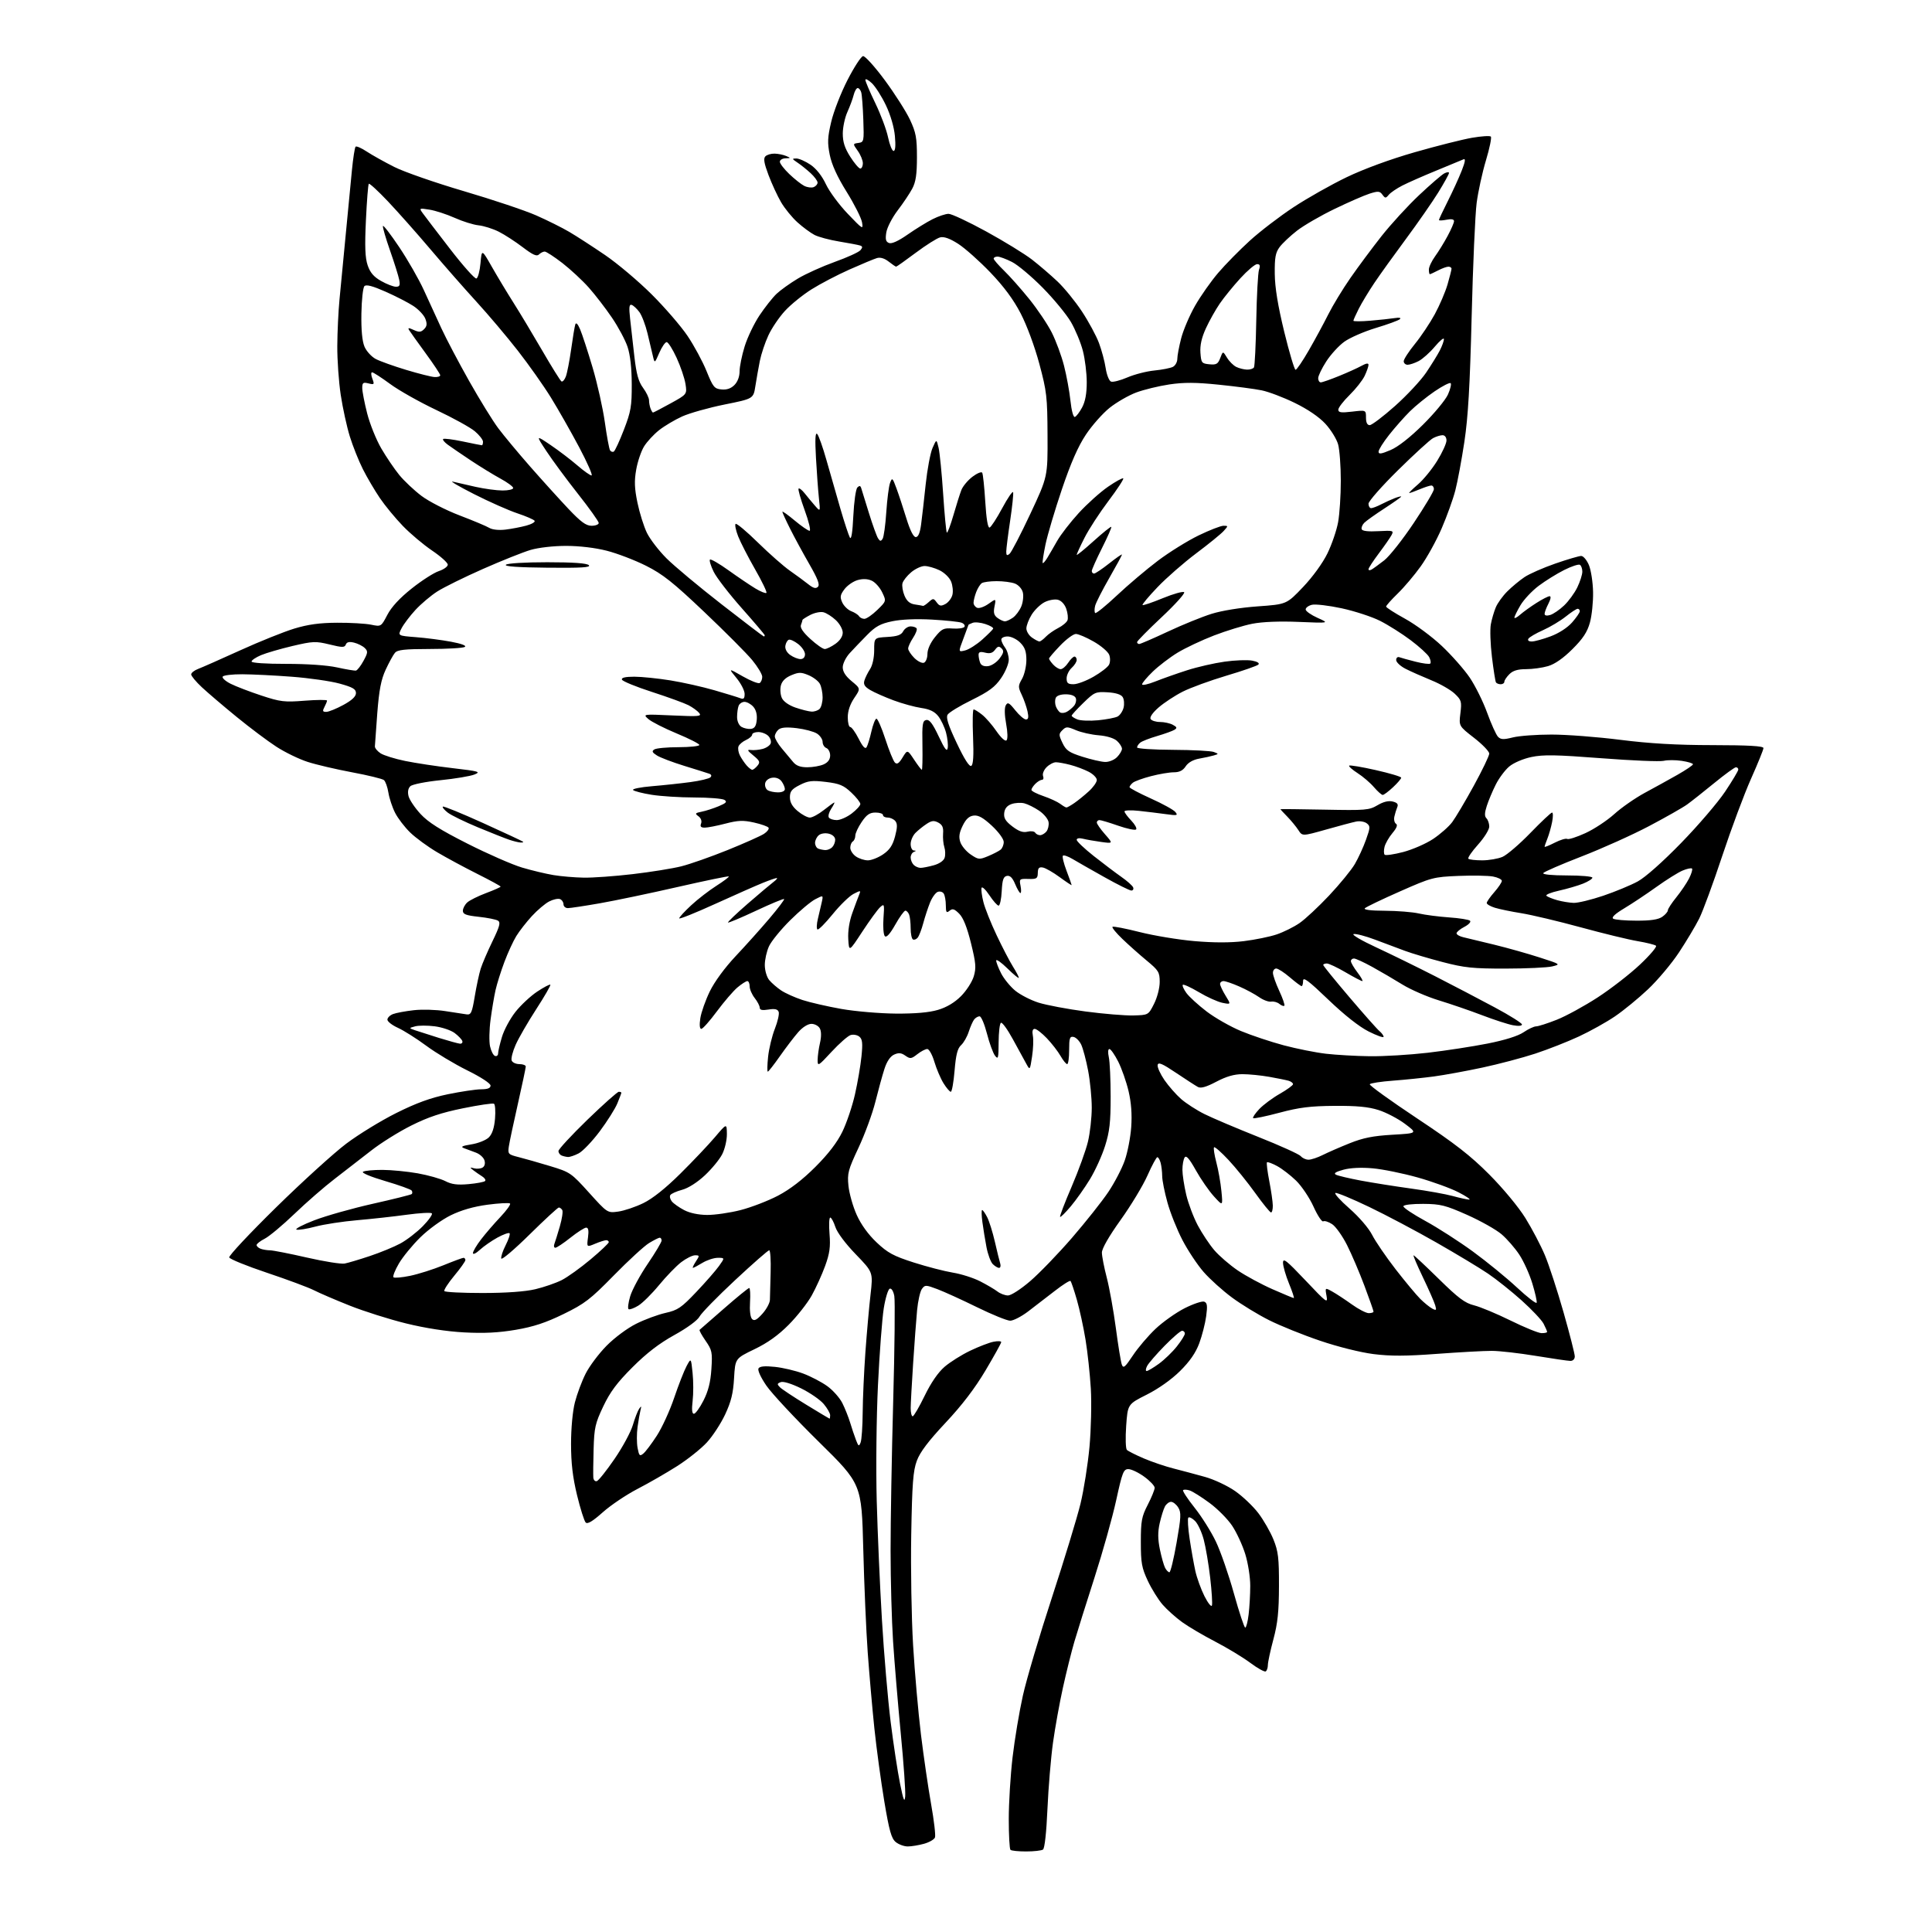 <?xml version="1.0" encoding="UTF-8" standalone="no"?>
<svg 
  version="1.1" 
  xmlns="http://www.w3.org/2000/svg" 
  xmlns:xlink="http://www.w3.org/1999/xlink" 
  xmlns:svg="http://www.w3.org/2000/svg"
  xmlns:rdf="http://www.w3.org/1999/02/22-rdf-syntax-ns#"
  xmlns:cc="http://creativecommons.org/ns#"
  xmlns:dc="http://purl.org/dc/elements/1.1/"
  viewBox="0 0 768 768"
  width="768"
  height="768"
>
<style>svg {background-color: white; }</style>"
<path stroke="none" fill="black" fill-rule="evenodd" d="M407.92,735.98C404.85,735.99 402.03,735.70 401.67,735.33C401.30,734.97 401.00,729.45 401.00,723.08C401.00,716.70 401.68,705.67 402.51,698.56C403.34,691.45 405.18,680.43 406.60,674.07C408.01,667.70 413.20,650.17 418.14,635.10C423.07,620.02 428.19,603.21 429.52,597.73C430.84,592.25 432.45,582.08 433.09,575.13C433.72,568.19 433.96,557.77 433.62,552.00C433.27,546.23 432.33,537.45 431.51,532.50C430.70,527.55 429.14,520.40 428.05,516.62C426.96,512.83 425.83,509.50 425.54,509.21C425.26,508.92 422.43,510.71 419.26,513.19C416.09,515.66 411.33,519.33 408.67,521.34C406.02,523.35 402.82,525.00 401.57,525.00C400.32,525.00 394.40,522.59 388.40,519.65C382.41,516.70 375.30,513.47 372.62,512.46C367.99,510.72 367.68,510.72 366.47,512.38C365.77,513.34 364.91,517.13 364.56,520.81C364.21,524.49 363.50,534.02 362.98,542.00C362.46,549.98 362.02,557.96 362.01,559.75C362.01,561.54 362.36,563.00 362.80,563.00C363.24,563.00 365.38,559.34 367.55,554.87C370.10,549.62 372.92,545.53 375.50,543.31C377.70,541.42 382.27,538.55 385.66,536.93C389.04,535.31 393.20,533.71 394.91,533.37C396.61,533.03 398.00,533.09 398.00,533.51C398.00,533.93 395.19,539.00 391.75,544.79C387.52,551.91 382.39,558.63 375.87,565.57C369.08,572.81 365.72,577.24 364.46,580.66C362.97,584.68 362.59,589.65 362.23,610.00C361.99,623.48 362.33,643.27 362.97,654.00C363.61,664.73 365.02,680.70 366.09,689.50C367.17,698.30 368.99,710.78 370.14,717.23C371.29,723.68 371.98,729.62 371.67,730.42C371.36,731.22 369.40,732.35 367.31,732.93C365.21,733.51 362.31,733.99 360.86,733.99C359.41,734.00 357.26,733.21 356.08,732.25C354.34,730.82 353.49,727.82 351.51,716.00C350.18,708.02 348.41,694.98 347.57,687.00C346.74,679.02 345.56,665.52 344.94,657.00C344.32,648.48 343.52,629.88 343.16,615.69C342.50,589.88 342.50,589.88 325.50,573.16C316.15,563.96 306.76,553.90 304.64,550.80C302.38,547.50 301.09,544.66 301.53,543.95C302.05,543.11 304.04,542.93 308.03,543.35C311.19,543.68 316.26,544.87 319.29,546.01C322.31,547.14 326.62,549.39 328.87,551.02C331.11,552.64 333.80,555.67 334.84,557.74C335.88,559.81 337.27,563.30 337.94,565.50C338.60,567.70 339.65,570.81 340.26,572.40C341.24,574.98 341.45,575.09 342.11,573.40C342.52,572.36 342.89,567.00 342.93,561.50C342.97,556.00 343.46,545.20 344.01,537.50C344.57,529.80 345.48,519.50 346.05,514.61C347.07,505.73 347.07,505.73 340.19,498.61C336.11,494.40 332.80,489.97 332.07,487.75C331.40,485.69 330.48,484.00 330.04,484.00C329.59,484.00 329.46,486.92 329.75,490.49C330.17,495.67 329.81,498.26 328.00,503.24C326.75,506.68 324.34,511.98 322.66,515.00C320.97,518.02 316.87,523.24 313.54,526.59C309.37,530.80 305.14,533.82 299.88,536.35C292.26,540.02 292.26,540.02 291.80,547.83C291.46,553.84 290.63,557.19 288.26,562.26C286.56,565.89 283.29,570.90 280.99,573.39C278.69,575.89 273.37,580.13 269.16,582.81C264.94,585.49 257.87,589.57 253.43,591.86C248.99,594.16 242.77,598.34 239.62,601.15C235.58,604.75 233.56,605.96 232.82,605.22C232.24,604.64 230.69,599.74 229.38,594.33C227.65,587.18 227.00,581.63 227.00,573.96C227.00,567.75 227.63,560.97 228.53,557.46C229.37,554.18 231.28,549.06 232.78,546.09C234.27,543.11 238.01,538.12 241.08,535.00C244.25,531.78 249.36,527.98 252.87,526.23C256.27,524.52 261.53,522.58 264.56,521.90C269.44,520.81 270.82,519.87 276.79,513.58C280.49,509.69 284.55,505.04 285.82,503.25C288.14,500.00 288.14,500.00 285.32,500.00C283.77,500.01 281.03,500.91 279.23,502.00C277.43,503.10 275.73,504.00 275.45,504.00C275.18,504.00 275.69,502.88 276.59,501.50C278.14,499.13 278.13,499.00 276.29,499.00C275.23,499.00 272.75,500.24 270.78,501.75C268.81,503.26 264.86,507.35 262.00,510.82C259.14,514.30 255.42,517.99 253.72,519.02C252.03,520.05 250.30,520.68 249.88,520.42C249.46,520.16 249.75,517.84 250.52,515.26C251.30,512.68 254.42,506.90 257.47,502.42C260.51,497.94 263.00,493.76 263.00,493.14C263.00,492.51 262.66,492.00 262.25,492.00C261.84,492.01 259.93,492.97 258.00,494.14C256.08,495.31 249.78,501.10 244.00,507.00C234.65,516.54 232.46,518.23 224.00,522.36C216.91,525.82 212.09,527.41 205.00,528.62C198.16,529.78 192.43,530.07 184.50,529.65C177.47,529.27 169.14,527.98 161.40,526.08C154.74,524.44 144.68,521.26 139.04,519.01C133.40,516.77 126.98,514.01 124.77,512.88C122.57,511.76 114.18,508.64 106.14,505.95C98.10,503.26 91.34,500.51 91.12,499.85C90.89,499.18 99.27,490.25 109.73,479.98C120.18,469.72 132.74,458.32 137.62,454.64C142.50,450.96 151.46,445.47 157.53,442.44C165.52,438.45 171.17,436.40 178.03,434.98C183.24,433.91 189.19,433.02 191.25,433.01C193.88,433.00 195.00,432.56 195.00,431.53C195.00,430.67 191.16,428.16 185.75,425.49C180.66,422.97 173.32,418.57 169.43,415.69C165.54,412.81 160.47,409.62 158.18,408.58C155.88,407.54 154.00,406.08 154.00,405.32C154.00,404.57 155.01,403.57 156.25,403.10C157.49,402.63 161.20,401.94 164.50,401.57C167.80,401.20 173.43,401.36 177.00,401.93C180.57,402.49 184.40,403.08 185.49,403.23C187.24,403.47 187.64,402.58 188.72,396.08C189.40,392.01 190.46,387.06 191.08,385.08C191.70,383.11 193.81,378.20 195.77,374.16C198.65,368.22 199.06,366.66 197.95,365.97C197.19,365.50 193.74,364.81 190.28,364.44C185.26,363.90 184.00,363.42 184.00,362.04C184.00,361.09 184.79,359.60 185.75,358.73C186.71,357.86 190.09,356.19 193.25,355.00C196.41,353.82 199.00,352.67 199.00,352.44C199.00,352.21 194.84,349.94 189.75,347.39C184.66,344.84 177.47,340.96 173.76,338.77C170.05,336.58 165.23,333.05 163.05,330.93C160.87,328.81 158.18,325.31 157.07,323.13C155.96,320.96 154.76,317.35 154.40,315.11C154.04,312.87 153.24,310.61 152.61,310.09C151.99,309.58 146.31,308.19 139.99,307.01C133.67,305.83 125.71,303.97 122.31,302.87C118.90,301.78 113.32,299.07 109.89,296.85C106.47,294.64 99.35,289.30 94.08,284.99C88.81,280.69 82.59,275.38 80.25,273.20C77.91,271.02 76.00,268.72 76.00,268.09C76.00,267.46 77.24,266.48 78.75,265.91C80.26,265.34 87.80,262.01 95.50,258.51C103.20,255.01 112.88,251.12 117.00,249.87C122.45,248.22 127.10,247.58 134.00,247.55C139.22,247.52 145.30,247.87 147.50,248.32C151.50,249.14 151.50,249.14 153.98,244.40C155.62,241.27 158.90,237.72 163.67,233.93C167.64,230.77 172.49,227.66 174.45,227.02C176.40,226.37 178.00,225.22 178.00,224.46C178.00,223.70 175.19,221.17 171.75,218.85C168.31,216.52 163.08,212.12 160.13,209.06C157.17,206.00 153.07,201.03 151.01,198.00C148.96,194.97 145.91,189.80 144.25,186.50C142.59,183.20 140.25,177.35 139.06,173.50C137.87,169.65 136.24,162.22 135.45,157.00C134.66,151.78 134.04,143.00 134.08,137.50C134.11,132.00 134.51,123.67 134.96,119.00C135.42,114.33 136.52,102.85 137.41,93.50C138.30,84.15 139.42,72.54 139.89,67.71C140.36,62.87 141.02,58.65 141.35,58.31C141.69,57.98 143.69,58.85 145.81,60.26C147.93,61.66 152.86,64.41 156.77,66.38C160.67,68.35 173.14,72.68 184.46,76.01C195.78,79.34 208.68,83.66 213.11,85.61C217.54,87.56 223.49,90.52 226.33,92.20C229.18,93.87 235.55,98.00 240.50,101.37C245.45,104.74 253.79,111.78 259.03,117.00C264.28,122.22 270.70,129.66 273.30,133.52C275.91,137.39 279.31,143.69 280.86,147.52C283.43,153.87 283.96,154.53 286.78,154.81C288.88,155.02 290.55,154.45 291.94,153.06C293.21,151.79 294.00,149.70 294.00,147.61C294.00,145.74 294.90,141.28 296.01,137.71C297.11,134.13 299.78,128.57 301.93,125.35C304.09,122.13 307.12,118.29 308.67,116.82C310.23,115.34 314.05,112.60 317.16,110.74C320.27,108.87 326.88,105.89 331.83,104.11C336.79,102.34 341.38,100.24 342.04,99.46C342.97,98.34 342.93,97.93 341.86,97.58C341.11,97.34 337.39,96.64 333.59,96.01C329.79,95.39 325.37,94.21 323.78,93.39C322.19,92.56 319.13,90.31 317.00,88.38C314.86,86.45 311.94,82.87 310.51,80.42C309.07,77.98 306.83,73.12 305.51,69.63C303.72,64.88 303.41,62.99 304.26,62.14C304.89,61.51 306.55,61.03 307.95,61.07C309.35,61.11 311.40,61.53 312.50,62.00C314.41,62.82 314.40,62.86 312.25,62.93C311.01,62.97 310.00,63.58 310.00,64.30C310.00,65.01 311.69,67.21 313.75,69.18C315.81,71.15 318.48,73.27 319.68,73.88C320.88,74.49 322.56,74.72 323.43,74.39C324.29,74.06 325.00,73.24 325.00,72.58C325.00,71.92 323.76,70.23 322.25,68.84C320.74,67.45 318.39,65.56 317.03,64.65C314.80,63.16 314.75,63.00 316.55,63.00C317.64,63.00 320.18,64.12 322.19,65.48C324.48,67.04 326.76,69.92 328.31,73.23C329.67,76.13 333.58,81.42 337.01,85.00C342.98,91.24 343.21,91.37 342.66,88.33C342.34,86.58 339.59,81.14 336.54,76.24C332.80,70.23 330.62,65.44 329.84,61.56C328.87,56.71 328.96,54.62 330.43,48.40C331.38,44.34 334.30,36.85 336.92,31.76C339.53,26.67 342.30,22.41 343.08,22.31C343.86,22.20 347.75,26.51 351.73,31.89C355.70,37.27 360.20,44.33 361.73,47.58C364.11,52.68 364.50,54.75 364.50,62.50C364.49,69.36 364.05,72.33 362.63,75.00C361.60,76.92 359.00,80.82 356.83,83.65C354.67,86.49 352.64,90.42 352.32,92.39C351.88,95.16 352.12,96.11 353.41,96.60C354.47,97.01 357.14,95.80 360.78,93.25C363.93,91.06 368.39,88.30 370.71,87.13C373.03,85.96 375.89,85.00 377.07,85.00C378.26,85.00 385.01,88.17 392.08,92.04C399.15,95.92 407.31,100.93 410.22,103.18C413.12,105.43 417.69,109.35 420.37,111.89C423.05,114.42 427.42,119.78 430.07,123.79C432.72,127.80 435.77,133.45 436.85,136.33C437.93,139.22 439.14,143.73 439.53,146.37C439.93,149.00 440.88,151.40 441.65,151.69C442.41,151.99 445.34,151.24 448.16,150.03C450.97,148.82 455.80,147.58 458.89,147.28C461.97,146.98 465.29,146.32 466.25,145.83C467.21,145.33 468.00,143.92 468.00,142.67C468.00,141.43 468.69,137.74 469.54,134.46C470.39,131.18 472.88,125.35 475.08,121.50C477.28,117.65 481.42,111.76 484.29,108.42C487.15,105.07 492.81,99.33 496.85,95.65C500.89,91.97 508.68,86.01 514.17,82.39C519.65,78.77 529.17,73.40 535.32,70.44C542.22,67.13 552.59,63.32 562.43,60.50C571.19,57.99 581.42,55.41 585.15,54.77C588.88,54.13 592.25,53.91 592.63,54.29C593.01,54.68 592.14,58.93 590.69,63.74C589.24,68.56 587.58,76.18 586.99,80.68C586.40,85.18 585.51,105.43 585.01,125.68C584.32,153.44 583.60,165.72 582.12,175.58C581.03,182.78 579.41,191.50 578.51,194.95C577.62,198.41 575.18,205.19 573.09,210.03C571.01,214.87 567.25,221.67 564.74,225.16C562.24,228.65 558.12,233.51 555.59,235.96C553.07,238.41 551.00,240.73 551.00,241.12C551.00,241.50 554.38,243.68 558.52,245.95C562.66,248.22 569.24,253.09 573.15,256.78C577.05,260.46 582.04,266.12 584.23,269.34C586.42,272.57 589.55,278.87 591.17,283.35C592.80,287.83 594.74,292.12 595.49,292.89C596.59,294.01 597.70,294.06 601.37,293.14C603.85,292.51 610.77,292.00 616.75,292.00C622.73,292.00 635.01,292.94 644.06,294.09C655.79,295.57 666.30,296.18 680.75,296.20C695.16,296.22 701.00,296.56 701.00,297.37C701.00,297.99 698.78,303.48 696.06,309.57C693.34,315.67 688.20,329.45 684.63,340.21C681.07,350.96 676.94,362.18 675.47,365.13C673.99,368.08 670.37,374.14 667.43,378.59C664.50,383.03 658.95,389.63 655.12,393.25C651.29,396.87 645.36,401.72 641.94,404.04C638.53,406.36 632.08,409.95 627.62,412.02C623.15,414.10 615.36,417.16 610.29,418.83C605.23,420.49 595.78,422.99 589.29,424.38C582.81,425.77 574.12,427.35 570.00,427.91C565.88,428.46 558.56,429.22 553.74,429.58C548.91,429.94 544.76,430.58 544.50,431.00C544.24,431.42 552.69,437.51 563.26,444.54C578.42,454.61 584.52,459.35 592.04,466.91C597.50,472.40 603.64,479.80 606.38,484.22C609.01,488.46 612.50,495.10 614.12,498.97C615.75,502.83 619.08,513.06 621.54,521.69C623.99,530.32 626.00,538.19 626.00,539.19C626.00,540.25 625.28,540.99 624.25,540.98C623.29,540.97 617.10,540.07 610.50,538.98C603.90,537.89 596.02,536.99 593.00,536.99C589.98,536.98 580.18,537.52 571.23,538.18C558.91,539.10 552.78,539.12 546.00,538.27C540.81,537.61 531.86,535.38 524.77,532.97C518.02,530.69 508.90,527.01 504.50,524.80C500.10,522.60 493.46,518.54 489.74,515.79C486.01,513.04 480.94,508.47 478.47,505.64C475.99,502.81 472.20,497.11 470.05,492.97C467.89,488.83 465.20,482.09 464.07,477.99C462.93,473.89 461.99,469.18 461.99,467.52C461.98,465.86 461.70,463.49 461.37,462.25C461.04,461.01 460.45,460.00 460.06,460.00C459.68,460.00 457.92,463.26 456.15,467.25C454.39,471.24 449.58,479.20 445.47,484.94C440.79,491.48 438.01,496.34 438.02,497.94C438.03,499.35 438.90,503.85 439.97,507.94C441.03,512.03 442.65,521.03 443.57,527.94C444.48,534.85 445.55,541.37 445.94,542.44C446.54,544.08 447.20,543.54 450.33,538.83C452.35,535.78 456.41,531.01 459.34,528.24C462.28,525.46 467.50,521.77 470.94,520.03C474.39,518.29 477.88,517.12 478.70,517.44C479.89,517.89 480.04,519.07 479.47,523.25C479.08,526.14 477.84,530.97 476.72,533.99C475.30,537.79 472.95,541.19 469.09,545.01C465.70,548.37 460.51,552.05 455.89,554.37C448.28,558.20 448.28,558.20 447.67,566.83C447.34,571.58 447.46,575.86 447.95,576.35C448.44,576.84 451.46,578.36 454.67,579.74C457.88,581.11 463.20,582.92 466.50,583.75C469.80,584.59 475.43,586.10 479.02,587.10C482.61,588.10 487.99,590.63 490.99,592.73C493.99,594.82 498.15,598.78 500.23,601.52C502.31,604.26 505.01,608.98 506.23,612.00C508.13,616.71 508.44,619.36 508.41,630.50C508.39,640.65 507.90,645.29 506.19,651.67C504.99,656.16 504.00,660.74 504.00,661.86C504.00,662.97 503.61,664.12 503.14,664.41C502.67,664.70 499.90,663.17 497.00,661.00C494.09,658.83 487.84,655.05 483.10,652.59C478.37,650.14 472.43,646.64 469.91,644.82C467.38,642.99 463.89,639.86 462.15,637.86C460.42,635.87 457.76,631.59 456.25,628.36C453.86,623.26 453.50,621.27 453.50,613.00C453.50,604.60 453.82,602.89 456.25,598.17C457.76,595.24 459.00,592.20 459.00,591.42C459.00,590.65 457.13,588.66 454.85,587.01C452.57,585.35 449.73,584.00 448.55,584.00C446.62,584.00 446.14,585.22 443.71,596.34C442.23,603.13 438.35,616.96 435.09,627.09C431.83,637.22 428.22,648.71 427.07,652.63C425.92,656.56 423.88,664.74 422.54,670.82C421.20,676.89 419.41,686.76 418.58,692.74C417.75,698.72 416.76,710.56 416.38,719.06C415.97,728.43 415.27,734.79 414.60,735.23C414.00,735.64 410.99,735.98 407.92,735.98zM359.83,714.08C360.01,712.20 359.22,700.95 358.07,689.08C356.93,677.21 355.55,660.75 355.01,652.50C354.47,644.25 354.02,628.05 354.02,616.50C354.01,604.95 354.48,578.17 355.06,557.00C355.64,535.83 355.84,517.01 355.50,515.19C355.14,513.26 354.39,512.04 353.69,512.27C353.04,512.48 351.96,516.00 351.31,520.08C350.66,524.16 349.62,537.85 349.01,550.50C348.39,563.21 348.17,583.79 348.51,596.50C348.85,609.15 349.78,630.52 350.59,644.00C351.39,657.48 352.95,675.70 354.05,684.50C355.15,693.30 356.83,704.33 357.78,709.00C359.13,715.67 359.57,716.76 359.83,714.08zM495.00,647.00C495.40,647.00 496.01,644.64 496.35,641.75C496.70,638.86 496.99,633.73 496.99,630.36C497.00,626.98 496.11,621.33 495.02,617.81C493.94,614.29 491.60,609.23 489.84,606.57C488.07,603.90 484.00,599.78 480.78,597.42C477.57,595.05 474.02,592.82 472.89,592.47C471.77,592.11 470.60,592.06 470.30,592.36C470.00,592.66 472.05,595.79 474.85,599.31C477.65,602.82 481.47,608.89 483.33,612.80C485.20,616.70 488.43,625.99 490.50,633.44C492.58,640.90 494.60,647.00 495.00,647.00zM481.76,638.20C482.00,637.49 481.69,632.53 481.07,627.18C480.45,621.83 479.30,615.02 478.51,612.05C477.73,609.07 476.18,605.74 475.07,604.63C473.96,603.52 472.75,602.91 472.39,603.28C472.02,603.65 472.25,607.45 472.90,611.72C473.54,616.00 474.57,621.75 475.17,624.50C475.78,627.25 477.41,631.75 478.79,634.50C480.18,637.25 481.51,638.92 481.76,638.20zM464.86,625.00C465.30,625.00 466.58,619.71 467.71,613.25C469.51,603.00 469.59,601.21 468.36,599.25C467.59,598.01 466.31,597.00 465.51,597.00C464.72,597.00 463.62,597.84 463.07,598.87C462.52,599.90 461.58,602.90 460.99,605.53C460.21,609.00 460.24,611.84 461.07,615.90C461.71,618.98 462.64,622.29 463.15,623.25C463.65,624.21 464.43,625.00 464.86,625.00zM237.25,588.77C237.94,588.56 241.11,584.58 244.29,579.94C247.48,575.30 250.75,569.25 251.56,566.50C252.37,563.75 253.50,560.83 254.08,560.00C254.94,558.78 255.04,558.87 254.62,560.50C254.34,561.60 253.81,564.63 253.44,567.24C253.08,569.85 253.08,573.60 253.45,575.57C254.04,578.71 254.31,578.99 255.73,577.82C256.62,577.10 259.04,573.89 261.11,570.69C263.18,567.50 266.27,560.75 267.98,555.69C269.69,550.64 271.90,544.98 272.89,543.12C274.69,539.74 274.69,539.74 275.31,545.73C275.66,549.02 275.67,554.03 275.33,556.86C274.92,560.35 275.08,562.00 275.84,562.00C276.46,562.00 278.17,559.64 279.64,556.75C281.55,552.99 282.45,549.44 282.79,544.24C283.23,537.54 283.05,536.68 280.48,532.98C278.95,530.77 277.88,528.82 278.10,528.63C278.32,528.45 282.69,524.64 287.82,520.15C292.94,515.67 297.44,512.00 297.82,512.00C298.19,512.00 298.34,514.52 298.15,517.60C297.94,520.99 298.26,523.66 298.97,524.35C299.85,525.22 300.85,524.70 303.07,522.23C304.68,520.44 306.02,517.96 306.05,516.73C306.07,515.51 306.20,510.56 306.34,505.75C306.48,500.94 306.22,497.00 305.77,497.00C305.32,497.00 299.21,502.35 292.20,508.89C285.19,515.42 278.84,521.93 278.08,523.35C277.26,524.88 273.21,527.85 268.10,530.68C262.09,534.00 257.07,537.85 251.44,543.48C245.28,549.63 242.54,553.30 239.81,559.05C236.61,565.79 236.21,567.55 235.97,576.03C235.82,581.24 235.77,586.33 235.85,587.33C235.93,588.34 236.56,588.99 237.25,588.77zM329.75,563.94C329.89,563.97 330.00,563.36 330.00,562.58C330.00,561.79 328.85,559.78 327.44,558.11C326.03,556.43 321.99,553.65 318.47,551.91C314.65,550.03 311.38,549.02 310.36,549.42C308.87,549.99 308.84,550.26 310.07,551.49C310.86,552.26 315.55,555.37 320.50,558.39C325.45,561.42 329.61,563.91 329.75,563.94zM455.81,545.00C456.30,545.00 458.48,543.71 460.66,542.13C462.84,540.55 466.06,537.45 467.81,535.23C469.57,533.02 471.00,530.71 471.00,530.11C471.00,529.50 470.50,529.00 469.90,529.00C469.29,529.00 466.16,531.69 462.94,534.98C459.73,538.26 456.61,541.86 456.01,542.98C455.42,544.09 455.33,545.00 455.81,545.00zM612.75,529.94C613.99,529.97 615.00,529.75 615.00,529.45C615.00,529.15 614.37,527.69 613.60,526.20C612.83,524.72 608.89,520.54 604.85,516.92C600.81,513.30 594.80,508.51 591.50,506.28C588.20,504.04 578.98,498.49 571.00,493.93C563.02,489.37 550.97,482.99 544.21,479.75C537.45,476.51 531.44,474.02 530.85,474.22C530.27,474.41 532.78,477.20 536.44,480.41C540.28,483.78 544.09,488.22 545.45,490.90C546.75,493.46 550.94,499.59 554.76,504.53C558.59,509.46 563.01,514.77 564.58,516.33C566.15,517.89 568.28,519.61 569.31,520.17C570.96,521.05 571.11,520.89 570.51,518.84C570.13,517.55 567.94,512.56 565.63,507.75C563.32,502.94 561.65,499.00 561.91,499.00C562.17,499.00 566.68,503.23 571.94,508.39C579.74,516.05 582.34,518.00 586.00,518.90C588.48,519.52 595.00,522.24 600.50,524.95C606.00,527.66 611.51,529.91 612.75,529.94zM544.11,522.00C545.15,522.00 546.00,521.72 546.00,521.39C546.00,521.05 544.38,516.45 542.40,511.16C540.42,505.88 537.30,498.57 535.47,494.94C533.63,491.30 530.97,487.55 529.54,486.62C528.11,485.68 526.52,485.18 526.00,485.50C525.48,485.82 523.74,483.19 522.14,479.65C520.54,476.11 517.41,471.46 515.20,469.31C513.00,467.17 509.59,464.55 507.63,463.50C505.68,462.45 503.88,461.79 503.64,462.04C503.40,462.29 503.81,465.65 504.56,469.50C505.31,473.35 505.94,477.74 505.96,479.25C505.98,480.76 505.66,481.99 505.25,481.97C504.84,481.96 502.02,478.50 499.00,474.28C495.98,470.06 491.17,464.11 488.32,461.07C485.47,458.02 482.90,455.77 482.61,456.06C482.31,456.35 482.72,459.05 483.51,462.05C484.31,465.05 485.22,470.20 485.53,473.50C486.12,479.50 486.12,479.50 482.54,475.56C480.57,473.39 477.34,468.73 475.36,465.19C472.74,460.50 471.53,459.13 470.90,460.13C470.42,460.88 470.03,463.07 470.03,465.00C470.03,466.93 470.71,471.38 471.54,474.91C472.37,478.43 474.44,483.92 476.14,487.11C477.84,490.30 480.80,494.75 482.72,496.99C484.65,499.24 488.84,502.85 492.04,505.03C495.25,507.20 501.46,510.56 505.85,512.49C510.23,514.42 514.04,516.00 514.30,516.00C514.56,516.00 513.71,513.41 512.41,510.25C511.11,507.09 510.04,503.38 510.02,502.01C510.00,499.90 511.33,500.94 518.97,509.01C527.35,517.88 527.89,518.28 527.32,515.15C526.71,511.80 526.71,511.80 529.60,513.41C531.20,514.30 534.69,516.60 537.36,518.51C540.03,520.43 543.07,522.00 544.11,522.00zM610.84,517.86C611.03,517.36 610.26,513.92 609.13,510.21C608.01,506.51 605.67,501.34 603.94,498.73C602.22,496.12 599.04,492.47 596.87,490.62C594.71,488.78 588.57,485.32 583.22,482.94C574.57,479.10 572.65,478.61 565.77,478.56C561.35,478.53 557.97,478.93 557.87,479.50C557.77,480.05 561.70,482.68 566.60,485.35C571.49,488.01 580.00,493.49 585.50,497.50C591.00,501.52 598.88,507.95 603.00,511.79C607.12,515.63 610.65,518.36 610.84,517.86zM400.67,514.97C401.89,514.99 405.74,512.51 409.54,509.25C413.22,506.09 420.71,498.32 426.18,492.00C431.64,485.68 438.13,477.49 440.59,473.82C443.05,470.15 445.98,464.52 447.10,461.32C448.23,458.12 449.39,452.12 449.68,448.00C450.03,442.94 449.69,438.30 448.62,433.74C447.74,430.02 445.89,424.74 444.50,421.99C443.10,419.25 441.54,417.00 441.01,417.00C440.45,417.00 440.35,418.34 440.77,420.25C441.17,422.04 441.50,429.12 441.50,436.00C441.50,446.11 441.08,449.84 439.29,455.50C438.08,459.35 435.38,465.30 433.29,468.73C431.21,472.16 427.77,477.02 425.65,479.54C423.53,482.06 421.61,483.95 421.40,483.73C421.18,483.51 423.25,478.09 426.01,471.68C428.76,465.27 431.68,457.21 432.49,453.77C433.31,450.32 433.98,444.28 433.99,440.34C433.99,436.40 433.34,429.75 432.54,425.57C431.74,421.38 430.50,416.73 429.79,415.24C429.07,413.75 427.70,412.37 426.74,412.19C425.25,411.90 425.00,412.67 425.00,417.43C425.00,420.49 424.65,423.00 424.22,423.00C423.78,423.00 422.60,421.54 421.58,419.75C420.56,417.96 418.12,414.81 416.16,412.75C414.20,410.69 412.02,409.00 411.32,409.00C410.47,409.00 410.23,409.92 410.58,411.75C410.87,413.26 410.72,416.98 410.26,420.00C409.42,425.49 409.41,425.50 407.96,422.85C407.16,421.39 404.76,417.01 402.63,413.11C400.51,409.21 398.37,406.27 397.88,406.57C397.40,406.87 396.99,410.35 396.97,414.31C396.94,420.73 396.79,421.30 395.52,419.63C394.74,418.60 393.30,414.66 392.33,410.88C391.35,407.09 390.04,404.00 389.40,404.00C388.77,404.00 387.80,404.56 387.25,405.25C386.71,405.94 385.74,408.13 385.09,410.13C384.45,412.13 383.08,414.52 382.05,415.46C380.63,416.74 379.99,419.23 379.46,425.58C379.08,430.21 378.40,434.00 377.96,434.00C377.52,434.00 376.21,432.46 375.05,430.59C373.89,428.71 372.26,424.88 371.43,422.09C370.60,419.29 369.33,417.00 368.60,417.00C367.87,417.00 366.09,417.93 364.65,419.06C362.27,420.93 361.82,420.99 359.89,419.64C358.26,418.49 357.22,418.40 355.42,419.22C353.90,419.91 352.54,421.92 351.58,424.90C350.76,427.43 349.14,433.32 347.97,438.00C346.80,442.68 343.79,450.88 341.28,456.23C337.11,465.12 336.77,466.44 337.28,471.43C337.59,474.44 339.06,479.62 340.55,482.93C342.27,486.76 345.14,490.73 348.46,493.87C352.87,498.04 355.14,499.27 363.22,501.86C368.48,503.54 375.47,505.35 378.77,505.89C382.08,506.42 386.96,507.98 389.64,509.35C392.31,510.72 395.40,512.54 396.50,513.39C397.60,514.24 399.48,514.95 400.67,514.97zM191.81,513.99C201.24,513.98 208.75,513.44 212.78,512.49C216.24,511.67 220.96,510.04 223.28,508.87C225.60,507.69 230.76,503.99 234.75,500.64C238.74,497.30 242.00,494.21 242.00,493.78C242.00,493.35 241.54,493.00 240.97,493.00C240.40,493.00 238.42,493.63 236.58,494.40C233.22,495.81 233.22,495.81 233.74,491.90C234.10,489.18 233.89,488.00 233.02,488.00C232.34,488.00 229.53,489.80 226.76,492.00C224.00,494.20 221.30,496.00 220.76,496.00C220.23,496.00 220.05,495.31 220.38,494.46C220.70,493.62 221.68,490.47 222.55,487.48C223.42,484.48 223.85,481.57 223.51,481.01C223.16,480.46 222.55,480.00 222.15,480.00C221.74,480.00 216.51,484.83 210.53,490.72C204.55,496.62 199.48,500.93 199.27,500.30C199.06,499.67 199.84,497.27 201.01,494.98C202.18,492.68 202.88,490.54 202.56,490.23C202.24,489.91 200.07,490.69 197.74,491.96C195.41,493.24 192.26,495.43 190.75,496.83C189.24,498.23 188.00,498.81 188.00,498.13C188.00,497.44 189.45,495.00 191.22,492.69C192.98,490.39 196.45,486.37 198.91,483.77C201.37,481.17 203.10,478.76 202.75,478.42C202.40,478.07 198.38,478.29 193.81,478.89C188.29,479.63 183.37,481.04 179.17,483.10C175.64,484.83 170.31,488.70 167.10,491.85C163.93,494.96 160.09,499.66 158.55,502.30C157.01,504.93 156.05,507.38 156.41,507.74C156.76,508.10 159.74,507.83 163.01,507.16C166.29,506.48 172.24,504.60 176.24,502.97C180.23,501.34 183.84,500.01 184.25,500.00C184.66,500.00 185.00,500.41 185.00,500.90C185.00,501.40 183.01,504.20 180.58,507.12C178.15,510.05 176.37,512.80 176.64,513.22C176.90,513.65 183.73,513.99 191.81,513.99zM397.14,504.00C396.59,504.00 395.47,503.32 394.64,502.50C393.82,501.67 392.69,498.64 392.14,495.75C391.59,492.86 390.85,488.36 390.51,485.75C390.16,483.14 390.12,481.00 390.41,481.00C390.71,481.00 391.61,482.28 392.41,483.83C393.22,485.39 394.59,489.78 395.47,493.58C396.34,497.39 397.30,501.29 397.60,502.25C397.89,503.21 397.69,504.00 397.14,504.00zM137.00,502.28C138.38,502.02 142.88,500.68 147.00,499.30C151.12,497.93 156.59,495.68 159.14,494.31C161.69,492.93 165.71,489.83 168.08,487.42C170.44,485.01 172.05,482.72 171.66,482.32C171.26,481.93 166.79,482.18 161.72,482.87C156.65,483.57 147.78,484.55 142.00,485.05C136.22,485.55 128.74,486.69 125.36,487.60C121.98,488.50 118.61,489.04 117.86,488.79C117.12,488.54 120.29,486.88 124.90,485.10C129.52,483.32 140.02,480.35 148.24,478.51C156.45,476.67 163.40,474.93 163.68,474.65C163.97,474.37 163.96,473.75 163.67,473.28C163.39,472.82 158.64,471.11 153.13,469.49C147.32,467.78 143.62,466.23 144.31,465.79C144.96,465.37 148.43,465.04 152.00,465.05C155.57,465.06 161.91,465.68 166.08,466.42C170.25,467.17 175.17,468.56 177.02,469.51C179.55,470.82 181.82,471.11 186.27,470.71C189.51,470.42 192.46,469.86 192.83,469.47C193.20,469.08 192.67,468.26 191.66,467.63C190.65,467.01 189.08,465.91 188.16,465.20C186.66,464.02 186.69,463.95 188.50,464.43C189.60,464.72 191.11,464.57 191.86,464.10C192.68,463.59 192.96,462.45 192.57,461.23C192.22,460.12 190.71,458.76 189.22,458.20C187.72,457.64 185.60,456.85 184.50,456.44C182.96,455.86 183.64,455.51 187.41,454.90C190.12,454.47 193.22,453.22 194.33,452.12C195.67,450.77 196.47,448.34 196.78,444.69C197.02,441.70 196.84,439.03 196.36,438.75C195.89,438.46 190.32,439.28 184.00,440.57C175.48,442.30 170.17,444.07 163.50,447.41C158.55,449.88 151.35,454.38 147.50,457.41C143.65,460.43 137.16,465.46 133.07,468.59C128.98,471.72 121.78,477.98 117.07,482.51C112.36,487.03 107.04,491.48 105.25,492.39C103.46,493.31 102.00,494.44 102.00,494.92C102.00,495.40 102.71,496.06 103.58,496.39C104.45,496.73 106.14,497.01 107.33,497.02C108.52,497.03 115.12,498.32 122.00,499.90C128.88,501.47 135.62,502.55 137.00,502.28zM281.09,482.96C284.16,482.98 290.15,482.11 294.39,481.03C298.63,479.94 305.34,477.36 309.30,475.28C314.06,472.78 319.07,468.92 324.12,463.87C329.26,458.74 332.77,454.16 334.86,449.87C336.56,446.37 338.82,439.68 339.87,435.00C340.93,430.32 342.09,423.54 342.45,419.92C342.99,414.68 342.82,413.09 341.61,412.09C340.78,411.40 339.20,411.12 338.11,411.46C337.02,411.81 333.62,414.80 330.56,418.10C325.24,423.85 325.00,423.99 325.02,421.31C325.04,419.76 325.46,416.73 325.96,414.57C326.53,412.10 326.51,409.95 325.90,408.82C325.37,407.82 323.87,407.00 322.57,407.00C321.15,407.00 319.05,408.32 317.30,410.31C315.70,412.13 312.44,416.41 310.05,419.81C307.66,423.22 305.49,426.00 305.21,426.00C304.94,426.00 304.99,423.35 305.33,420.10C305.67,416.86 306.88,411.84 308.02,408.95C309.16,406.05 309.84,403.03 309.53,402.22C309.12,401.15 308.01,400.90 305.48,401.31C303.00,401.71 302.00,401.50 302.00,400.57C302.00,399.86 301.10,398.13 300.00,396.73C298.90,395.33 298.00,393.24 298.00,392.09C298.00,390.94 297.58,390.00 297.08,390.00C296.57,390.00 294.80,391.14 293.15,392.52C291.50,393.91 287.83,398.19 284.98,402.02C282.14,405.86 279.35,409.00 278.78,409.00C278.13,409.00 277.98,407.43 278.39,404.75C278.75,402.41 280.45,397.62 282.16,394.09C284.04,390.23 288.12,384.67 292.43,380.09C296.36,375.92 302.40,369.19 305.84,365.13C309.28,361.08 311.92,357.59 311.71,357.38C311.49,357.16 306.46,359.25 300.53,362.03C294.60,364.81 289.58,366.92 289.39,366.72C289.19,366.52 292.73,363.14 297.26,359.21C301.79,355.29 306.40,351.40 307.50,350.57C308.60,349.74 309.18,349.05 308.79,349.03C308.39,349.01 305.92,349.87 303.29,350.93C300.65,351.99 292.09,355.78 284.25,359.34C276.41,362.91 270.00,365.48 270.00,365.05C270.00,364.62 272.14,362.29 274.75,359.87C277.36,357.45 281.88,353.96 284.79,352.11C287.70,350.26 289.92,348.58 289.72,348.39C289.53,348.19 280.40,350.08 269.43,352.58C258.47,355.09 244.55,358.00 238.50,359.06C232.45,360.12 226.71,360.99 225.75,360.99C224.79,361.00 224.00,360.31 224.00,359.47C224.00,358.63 223.37,357.69 222.59,357.40C221.81,357.10 219.88,357.53 218.29,358.35C216.70,359.17 213.61,361.79 211.42,364.17C209.24,366.55 206.45,370.12 205.24,372.10C204.02,374.08 201.89,378.70 200.51,382.38C199.13,386.05 197.54,391.10 196.98,393.60C196.42,396.09 195.53,401.37 195.01,405.32C194.48,409.27 194.39,414.04 194.80,415.93C195.21,417.81 196.10,419.53 196.78,419.76C197.45,419.98 198.00,419.54 198.00,418.76C198.00,417.99 198.68,415.06 199.52,412.25C200.35,409.43 202.78,404.93 204.91,402.23C207.04,399.54 210.93,395.91 213.56,394.17C216.19,392.43 218.53,391.20 218.77,391.43C219.00,391.67 216.47,396.06 213.14,401.20C209.81,406.34 206.13,412.71 204.97,415.35C203.80,417.99 203.09,420.79 203.39,421.57C203.69,422.36 205.08,423.00 206.47,423.00C207.86,423.00 209.00,423.44 209.00,423.97C209.00,424.50 207.59,431.14 205.88,438.72C204.16,446.30 202.54,453.93 202.28,455.68C201.82,458.73 201.99,458.92 206.15,459.97C208.54,460.57 214.18,462.18 218.68,463.54C226.63,465.95 227.06,466.24 234.16,474.11C241.47,482.21 241.47,482.21 245.77,481.62C248.13,481.29 252.62,479.79 255.74,478.26C259.42,476.47 264.58,472.36 270.49,466.50C275.49,461.55 281.67,455.02 284.23,452.00C288.89,446.50 288.89,446.50 288.95,450.79C288.98,453.15 288.14,456.76 287.09,458.81C286.05,460.87 282.95,464.64 280.21,467.20C277.21,470.01 273.62,472.30 271.16,472.96C268.92,473.56 266.80,474.51 266.46,475.07C266.11,475.63 266.40,476.77 267.09,477.61C267.79,478.45 269.96,479.99 271.93,481.02C274.15,482.20 277.61,482.93 281.09,482.96zM584.00,476.86C584.83,476.89 582.94,475.58 579.81,473.97C576.68,472.35 569.35,469.69 563.52,468.05C557.69,466.42 549.68,464.78 545.71,464.43C541.17,464.02 536.85,464.22 534.04,464.98C530.96,465.82 530.03,466.42 531.04,466.95C531.84,467.38 536.33,468.43 541.00,469.31C545.67,470.18 554.67,471.61 561.00,472.48C567.33,473.35 574.75,474.68 577.50,475.44C580.25,476.20 583.17,476.84 584.00,476.86zM520.16,461.00C521.22,461.00 523.75,460.16 525.79,459.14C527.83,458.12 532.65,456.01 536.50,454.47C541.87,452.31 545.83,451.53 553.50,451.08C563.50,450.50 563.50,450.50 558.50,446.75C555.75,444.69 551.02,442.22 548.00,441.26C543.95,439.98 539.33,439.54 530.50,439.60C520.89,439.67 516.52,440.21 508.57,442.33C503.11,443.79 498.42,444.75 498.14,444.48C497.87,444.20 498.96,442.59 500.57,440.88C502.18,439.18 505.86,436.44 508.75,434.80C511.64,433.15 514.00,431.43 514.00,430.97C514.00,430.51 513.21,429.90 512.25,429.62C511.29,429.34 507.83,428.64 504.57,428.06C501.30,427.48 496.51,427.00 493.92,427.00C490.62,427.00 487.50,427.90 483.52,429.99C479.48,432.12 477.35,432.72 476.17,432.08C475.25,431.58 471.35,429.06 467.50,426.47C462.02,422.79 460.43,422.11 460.18,423.35C460.01,424.23 461.22,426.91 462.87,429.32C464.53,431.72 467.50,435.11 469.48,436.85C471.47,438.59 475.65,441.30 478.79,442.86C481.93,444.43 491.57,448.51 500.20,451.95C508.84,455.38 516.43,458.82 517.08,459.59C517.72,460.37 519.11,461.00 520.16,461.00zM225.80,459.92C225.08,459.88 223.94,459.62 223.25,459.34C222.56,459.06 222.00,458.26 222.00,457.55C222.00,456.85 227.17,451.26 233.49,445.13C239.82,439.01 245.44,434.00 245.99,434.00C246.55,434.00 247.00,434.17 247.00,434.38C247.00,434.59 246.28,436.50 245.40,438.63C244.53,440.76 241.37,445.75 238.40,449.73C235.42,453.70 231.66,457.64 230.04,458.48C228.42,459.32 226.51,459.96 225.80,459.92zM544.51,419.87C550.01,419.94 560.36,419.32 567.51,418.49C574.65,417.66 585.38,416.01 591.34,414.83C598.25,413.46 603.44,411.83 605.64,410.34C607.54,409.05 609.78,408.00 610.62,408.00C611.47,408.00 615.16,406.82 618.83,405.37C622.50,403.92 629.82,399.92 635.11,396.48C640.40,393.04 647.95,387.18 651.90,383.45C655.85,379.73 658.73,376.35 658.29,375.95C657.86,375.55 654.56,374.73 650.98,374.12C647.39,373.52 637.19,371.04 628.31,368.61C619.43,366.19 608.86,363.68 604.83,363.03C600.80,362.39 596.04,361.40 594.25,360.85C592.46,360.30 591.00,359.45 591.00,358.96C591.00,358.47 592.35,356.53 594.00,354.65C595.65,352.77 597.00,350.75 597.00,350.16C597.00,349.57 595.42,348.79 593.49,348.43C591.56,348.07 585.37,347.96 579.74,348.19C569.85,348.60 569.05,348.81 556.51,354.35C549.36,357.50 543.08,360.52 542.56,361.04C541.95,361.65 544.85,362.02 550.55,362.04C555.47,362.07 561.52,362.55 564.00,363.12C566.48,363.69 571.88,364.39 576.00,364.68C580.12,364.96 583.89,365.56 584.36,366.01C584.84,366.46 583.83,367.55 582.11,368.44C580.40,369.33 579.00,370.48 579.00,371.01C579.00,371.53 580.24,372.24 581.75,372.58C583.26,372.92 588.77,374.25 594.00,375.53C599.23,376.81 607.33,379.09 612.00,380.60C620.42,383.31 620.47,383.34 617.00,384.17C615.08,384.63 606.75,385.02 598.50,385.03C585.51,385.05 582.16,384.70 573.50,382.44C568.00,381.01 561.25,379.00 558.50,377.98C555.75,376.96 550.39,374.96 546.59,373.52C542.79,372.09 538.96,371.09 538.09,371.31C537.21,371.53 541.23,373.89 547.00,376.56C552.77,379.24 563.35,384.42 570.50,388.07C577.65,391.73 588.34,397.31 594.25,400.49C600.16,403.66 605.00,406.70 605.00,407.24C605.00,407.83 603.56,407.95 601.44,407.55C599.47,407.19 593.96,405.40 589.19,403.58C584.41,401.75 576.67,399.10 572.00,397.67C567.33,396.25 560.80,393.41 557.50,391.38C554.20,389.34 548.80,386.18 545.50,384.36C542.20,382.54 538.94,381.04 538.25,381.02C537.56,381.01 537.00,381.48 537.00,382.07C537.00,382.65 538.18,384.68 539.62,386.57C541.06,388.46 541.92,390.00 541.54,390.00C541.15,390.00 538.15,388.43 534.86,386.50C531.58,384.57 528.24,383.00 527.45,383.00C526.65,383.00 526.00,383.27 526.00,383.59C526.00,383.92 530.66,389.65 536.35,396.34C542.04,403.03 547.44,409.12 548.35,409.87C549.26,410.63 550.00,411.65 550.00,412.14C550.00,412.63 547.31,411.67 544.02,410.01C540.24,408.10 534.37,403.46 528.02,397.37C520.16,389.83 518.00,388.21 518.00,389.88C518.00,391.04 517.73,392.00 517.41,392.00C517.08,392.00 514.98,390.43 512.73,388.50C510.48,386.57 508.05,385.00 507.32,385.00C506.59,385.00 506.00,385.79 506.01,386.75C506.02,387.71 507.15,390.93 508.53,393.90C509.91,396.86 510.82,399.51 510.55,399.79C510.27,400.06 509.39,399.74 508.58,399.07C507.78,398.40 506.30,397.99 505.30,398.16C504.29,398.33 502.13,397.53 500.49,396.37C498.84,395.22 495.31,393.31 492.62,392.14C489.94,390.96 487.13,390.00 486.37,390.00C485.62,390.00 485.00,390.51 485.00,391.13C485.00,391.75 485.98,393.85 487.18,395.79C489.36,399.32 489.36,399.32 485.95,398.64C484.07,398.26 479.88,396.38 476.64,394.44C473.39,392.51 470.49,391.18 470.19,391.48C469.88,391.78 470.54,393.26 471.64,394.77C472.75,396.27 476.36,399.57 479.68,402.10C482.99,404.62 489.13,408.12 493.32,409.86C497.51,411.60 505.15,414.15 510.31,415.53C515.48,416.90 523.03,418.41 527.10,418.88C531.17,419.35 539.00,419.80 544.51,419.87zM182.83,414.88C183.57,414.94 183.99,414.46 183.77,413.81C183.55,413.16 182.18,411.73 180.71,410.63C179.25,409.54 175.68,408.34 172.79,407.97C169.90,407.60 166.40,407.61 165.02,407.99C162.50,408.67 162.50,408.67 165.00,409.55C166.38,410.02 170.65,411.39 174.50,412.59C178.35,413.78 182.10,414.81 182.83,414.88zM450.50,403.66C456.50,403.50 456.50,403.50 458.75,399.04C460.03,396.51 461.00,392.74 461.00,390.34C461.00,386.46 460.57,385.76 455.79,381.81C452.93,379.44 448.59,375.58 446.15,373.23C443.70,370.89 441.94,368.73 442.23,368.43C442.52,368.14 447.38,369.08 453.03,370.51C458.68,371.94 468.48,373.56 474.82,374.11C482.46,374.77 489.06,374.78 494.44,374.12C498.91,373.57 504.79,372.37 507.53,371.44C510.26,370.51 514.34,368.49 516.58,366.94C518.83,365.40 524.12,360.46 528.35,355.97C532.58,351.47 537.17,345.86 538.56,343.49C539.95,341.12 541.95,336.77 542.99,333.84C544.74,328.95 544.76,328.40 543.29,327.27C542.40,326.60 540.51,326.28 539.09,326.58C537.66,326.87 532.27,328.30 527.10,329.77C517.69,332.42 517.69,332.42 516.11,329.96C515.23,328.61 513.28,326.23 511.76,324.67C510.24,323.12 509.00,321.77 509.00,321.67C509.00,321.58 516.87,321.66 526.50,321.85C542.83,322.17 544.24,322.06 547.56,320.10C549.92,318.70 551.97,318.21 553.62,318.62C555.45,319.08 555.93,319.68 555.43,320.87C555.05,321.77 554.53,323.46 554.28,324.63C554.02,325.81 554.32,327.08 554.93,327.46C555.68,327.92 555.21,329.15 553.53,331.15C552.14,332.80 550.72,335.27 550.38,336.62C550.04,337.98 550.06,339.40 550.43,339.77C550.80,340.13 554.12,339.65 557.80,338.69C561.49,337.72 566.82,335.40 569.66,333.52C572.50,331.63 575.93,328.61 577.28,326.80C578.63,324.98 582.50,318.47 585.87,312.32C589.24,306.17 592.00,300.43 592.00,299.57C592.00,298.71 589.28,295.88 585.95,293.30C579.91,288.61 579.91,288.61 580.53,283.55C581.11,278.90 580.93,278.28 578.29,275.77C576.71,274.26 572.52,271.85 568.96,270.41C565.41,268.96 560.81,266.92 558.75,265.87C556.69,264.82 555.00,263.25 555.00,262.37C555.00,261.50 555.56,261.00 556.25,261.25C556.94,261.51 559.85,262.31 562.73,263.04C565.61,263.77 568.23,264.10 568.56,263.77C568.89,263.44 568.68,262.28 568.10,261.18C567.51,260.09 564.22,257.08 560.77,254.49C557.33,251.90 551.86,248.45 548.62,246.81C545.38,245.17 538.51,242.93 533.35,241.81C528.18,240.70 522.84,240.07 521.48,240.42C520.12,240.76 519.01,241.59 519.02,242.27C519.03,242.95 521.17,244.45 523.77,245.62C528.50,247.73 528.50,247.73 516.32,247.22C508.63,246.90 501.81,247.17 497.82,247.95C494.34,248.63 487.49,250.73 482.60,252.61C477.70,254.50 471.18,257.58 468.10,259.45C465.02,261.33 460.59,264.71 458.25,266.97C455.91,269.23 454.00,271.51 454.00,272.03C454.00,272.56 456.36,272.05 459.25,270.90C462.14,269.75 467.83,267.74 471.89,266.44C475.96,265.13 482.67,263.60 486.81,263.02C490.95,262.44 495.87,262.26 497.74,262.61C499.83,263.00 500.79,263.61 500.22,264.18C499.72,264.68 494.00,266.67 487.53,268.59C481.06,270.52 473.23,273.38 470.13,274.95C467.03,276.52 462.74,279.35 460.58,281.22C458.20,283.29 456.95,285.10 457.39,285.82C457.79,286.47 459.47,287.00 461.12,287.00C462.78,287.00 465.06,287.50 466.20,288.11C467.86,289.00 468.00,289.39 466.89,290.09C466.12,290.58 463.02,291.69 460.00,292.58C456.98,293.46 453.94,294.65 453.25,295.22C452.56,295.78 452.00,296.64 452.00,297.12C452.00,297.61 458.41,298.03 466.25,298.07C474.09,298.11 481.40,298.49 482.50,298.92C484.50,299.70 484.50,299.70 482.50,300.30C481.40,300.63 478.79,301.20 476.69,301.57C474.29,302.00 472.31,303.12 471.33,304.62C470.23,306.30 468.83,307.00 466.60,307.00C464.85,307.00 460.76,307.69 457.52,308.54C454.27,309.38 451.03,310.56 450.31,311.16C449.59,311.76 449.00,312.55 449.00,312.91C449.00,313.28 452.81,315.30 457.46,317.40C462.12,319.49 466.51,321.91 467.21,322.77C468.36,324.16 467.96,324.26 463.50,323.64C460.75,323.26 455.91,322.67 452.75,322.33C449.59,321.99 447.00,322.09 447.00,322.55C447.00,323.01 448.20,324.65 449.68,326.18C451.15,327.72 452.02,329.31 451.62,329.72C451.21,330.12 448.01,329.45 444.50,328.23C441.00,327.00 437.65,326.00 437.06,326.00C436.48,326.00 436.00,326.43 436.00,326.97C436.00,327.50 437.46,329.60 439.25,331.63C442.50,335.34 442.50,335.34 437.75,334.69C435.14,334.33 431.88,333.76 430.50,333.41C429.00,333.04 428.00,333.21 428.00,333.85C428.00,334.44 431.04,337.32 434.75,340.26C438.46,343.19 443.40,346.92 445.72,348.55C448.04,350.17 450.16,352.06 450.44,352.75C450.71,353.44 450.39,354.00 449.72,354.00C449.05,354.00 444.22,351.60 439.00,348.67C433.77,345.75 428.07,342.49 426.31,341.44C424.56,340.40 422.86,339.81 422.52,340.15C422.19,340.48 422.83,343.17 423.96,346.13C425.08,349.08 426.00,351.65 426.00,351.84C426.00,352.02 423.86,350.60 421.25,348.69C418.64,346.77 415.62,345.04 414.54,344.85C413.03,344.58 412.57,345.07 412.54,347.00C412.50,349.23 412.10,349.49 408.80,349.39C405.25,349.29 405.13,349.39 405.68,352.14C405.99,353.71 405.97,355.00 405.64,355.00C405.30,355.00 404.35,353.39 403.53,351.42C402.49,348.92 401.50,347.95 400.27,348.18C398.87,348.45 398.44,349.71 398.20,354.26C398.04,357.42 397.48,360.00 396.96,360.00C396.45,360.00 394.80,358.15 393.30,355.88C391.80,353.62 390.40,352.29 390.19,352.94C389.97,353.59 390.30,356.13 390.92,358.58C391.53,361.04 393.90,366.97 396.18,371.77C398.45,376.57 401.37,382.18 402.66,384.23C403.95,386.28 405.00,388.29 405.00,388.69C405.00,389.09 402.98,387.43 400.50,385.00C398.02,382.57 396.00,381.15 396.00,381.83C396.00,382.52 396.89,384.82 397.97,386.94C399.06,389.07 401.57,392.15 403.57,393.80C405.57,395.44 409.74,397.59 412.85,398.57C415.96,399.55 424.35,401.13 431.50,402.08C438.65,403.03 447.20,403.74 450.50,403.66zM356.07,402.92C363.84,402.97 369.36,402.49 372.87,401.44C376.30,400.43 379.45,398.55 382.00,396.00C384.14,393.86 386.42,390.33 387.08,388.14C388.10,384.73 387.94,382.86 385.97,374.88C384.41,368.57 382.91,364.82 381.29,363.20C379.37,361.28 378.64,361.06 377.46,362.03C376.23,363.05 376.00,362.71 375.98,359.87C375.98,358.02 375.60,355.92 375.15,355.22C374.71,354.51 373.62,354.21 372.75,354.54C371.87,354.88 370.49,356.81 369.68,358.84C368.87,360.87 367.66,364.55 367.00,367.02C366.34,369.48 365.35,372.06 364.79,372.74C364.23,373.42 363.37,373.73 362.89,373.43C362.40,373.13 362.00,371.15 362.00,369.02C362.00,366.90 361.73,364.45 361.39,363.58C361.06,362.71 360.39,362.00 359.90,362.00C359.42,362.00 357.60,364.51 355.88,367.57C353.80,371.25 352.40,372.80 351.74,372.14C351.20,371.60 350.95,368.42 351.19,365.09C351.60,359.36 351.53,359.12 349.87,360.62C348.91,361.49 345.73,365.85 342.81,370.30C337.50,378.41 337.50,378.41 337.20,373.32C337.01,370.11 337.62,366.24 338.84,362.86C339.90,359.91 341.11,356.67 341.53,355.65C342.25,353.90 342.13,353.88 339.28,355.35C337.62,356.21 333.89,359.84 330.99,363.42C328.08,367.00 325.37,369.73 324.96,369.47C324.54,369.22 324.62,367.32 325.12,365.26C325.62,363.19 326.31,360.22 326.66,358.65C327.29,355.80 327.29,355.80 324.08,357.46C322.31,358.37 317.83,362.13 314.12,365.81C310.41,369.49 306.62,374.14 305.69,376.15C304.76,378.16 304.01,381.53 304.02,383.65C304.03,385.80 304.81,388.42 305.77,389.59C306.72,390.74 308.85,392.59 310.50,393.70C312.15,394.81 315.96,396.52 318.96,397.51C321.96,398.49 328.93,400.09 334.46,401.07C339.98,402.04 349.71,402.87 356.07,402.92zM650.53,365.98C656.19,366.00 659.21,365.54 660.78,364.44C662.00,363.59 663.00,362.43 663.00,361.86C663.00,361.30 664.52,358.96 666.38,356.67C668.23,354.38 670.52,351.00 671.45,349.16C672.38,347.32 672.90,345.57 672.61,345.27C672.31,344.97 670.63,345.32 668.88,346.05C667.13,346.77 662.44,349.71 658.45,352.57C654.47,355.42 648.70,359.26 645.64,361.09C641.98,363.29 640.49,364.69 641.29,365.20C641.95,365.62 646.11,365.98 650.53,365.98zM625.56,358.91C627.25,358.96 632.53,357.68 637.31,356.07C642.08,354.45 648.25,351.90 651.02,350.39C654.04,348.75 660.92,342.65 668.29,335.08C675.03,328.16 682.90,318.97 685.77,314.67C688.65,310.36 691.00,306.42 691.00,305.92C691.00,305.41 690.58,305.00 690.06,305.00C689.54,305.00 685.68,307.81 681.47,311.25C677.27,314.69 672.40,318.53 670.66,319.79C668.92,321.05 662.10,324.92 655.50,328.40C648.90,331.88 636.87,337.29 628.77,340.43C620.66,343.57 613.77,346.56 613.46,347.07C613.12,347.62 617.00,348.00 622.94,348.00C628.47,348.00 633.00,348.40 633.00,348.89C633.00,349.38 631.31,350.45 629.25,351.27C627.19,352.09 622.90,353.34 619.72,354.05C616.54,354.75 614.29,355.67 614.72,356.09C615.15,356.50 617.08,357.29 619.00,357.83C620.92,358.37 623.88,358.86 625.56,358.91zM232.01,348.88C235.58,348.95 244.36,348.32 251.51,347.48C258.65,346.65 267.34,345.25 270.81,344.38C274.29,343.51 282.57,340.60 289.23,337.91C295.88,335.22 302.39,332.32 303.70,331.46C305.00,330.61 305.82,329.51 305.51,329.02C305.21,328.54 302.61,327.61 299.73,326.97C295.41,326.01 293.43,326.08 288.36,327.40C284.98,328.28 281.28,329.00 280.14,329.00C278.62,329.00 278.23,328.56 278.69,327.36C279.07,326.38 278.64,325.21 277.65,324.48C276.16,323.40 276.30,323.19 278.93,322.66C280.56,322.34 283.60,321.36 285.68,320.49C288.67,319.24 289.15,318.71 287.98,317.97C287.17,317.45 281.77,317.02 276.00,317.01C270.23,317.00 262.57,316.51 259.00,315.93C255.43,315.36 252.12,314.51 251.66,314.05C251.20,313.60 254.58,312.91 259.16,312.53C263.75,312.15 270.64,311.41 274.48,310.89C278.32,310.37 281.88,309.52 282.40,309.00C282.98,308.42 282.80,307.87 281.92,307.56C281.14,307.28 276.68,305.88 272.00,304.44C267.32,303.00 262.43,301.14 261.12,300.30C259.23,299.10 259.02,298.60 260.12,297.91C260.88,297.42 265.21,297.02 269.75,297.02C274.29,297.01 278.00,296.61 278.00,296.14C278.00,295.67 273.95,293.61 269.00,291.56C264.06,289.51 258.99,286.93 257.75,285.84C255.50,283.86 255.50,283.86 267.35,284.40C277.92,284.88 279.06,284.77 277.92,283.40C277.22,282.56 275.31,281.18 273.68,280.33C272.04,279.49 265.51,277.11 259.15,275.05C252.80,273.00 247.43,270.79 247.22,270.16C246.96,269.38 248.58,269.00 252.17,269.00C255.10,269.01 261.56,269.67 266.53,270.47C271.50,271.28 279.37,273.04 284.03,274.40C288.69,275.75 293.29,277.16 294.25,277.54C295.62,278.07 296.00,277.69 296.00,275.83C296.00,274.53 294.54,271.68 292.75,269.51C289.50,265.57 289.50,265.57 295.24,268.85C298.39,270.66 301.43,271.85 301.99,271.51C302.54,271.16 303.00,270.06 303.00,269.05C303.00,268.04 301.20,265.05 299.01,262.39C296.82,259.73 288.24,251.13 279.96,243.27C267.56,231.49 263.47,228.25 256.83,224.91C252.39,222.68 245.37,219.99 241.22,218.93C236.62,217.75 230.30,217.00 225.02,217.00C220.02,217.00 214.07,217.68 210.93,218.60C207.94,219.48 199.43,222.88 192.00,226.16C184.57,229.44 176.40,233.47 173.83,235.12C171.26,236.76 167.36,240.06 165.16,242.44C162.97,244.82 160.48,248.11 159.63,249.74C158.09,252.72 158.09,252.72 165.30,253.28C169.26,253.58 175.55,254.40 179.27,255.09C183.47,255.88 185.56,256.66 184.77,257.16C184.07,257.61 177.82,257.98 170.87,257.98C160.73,258.00 157.99,258.30 156.97,259.54C156.26,260.39 154.62,263.40 153.31,266.22C151.49,270.14 150.70,274.25 149.98,283.43C149.47,290.07 149.04,296.05 149.02,296.73C149.01,297.40 150.03,298.63 151.29,299.46C152.55,300.28 156.94,301.65 161.04,302.49C165.14,303.33 173.68,304.63 180.00,305.36C190.44,306.58 191.23,306.81 188.60,307.88C187.01,308.53 180.94,309.55 175.10,310.14C169.20,310.74 163.89,311.80 163.12,312.53C162.23,313.37 161.98,314.77 162.40,316.47C162.77,317.93 164.91,321.12 167.16,323.56C170.21,326.87 174.97,329.88 185.88,335.39C193.92,339.46 203.66,343.72 207.53,344.87C211.39,346.02 217.02,347.36 220.03,347.86C223.04,348.36 228.43,348.82 232.01,348.88zM365.95,344.99C366.80,344.99 369.16,344.53 371.19,343.96C373.40,343.35 375.14,342.15 375.51,340.97C375.85,339.89 375.80,337.99 375.39,336.75C374.98,335.51 374.76,333.07 374.89,331.32C375.08,328.95 374.60,327.86 373.00,327.00C371.30,326.09 370.35,326.19 368.37,327.50C366.99,328.40 365.00,330.00 363.93,331.07C362.87,332.13 362.00,334.12 362.00,335.50C362.00,336.88 362.56,338.04 363.25,338.08C364.25,338.14 364.25,338.26 363.25,338.66C362.56,338.94 362.00,339.94 362.00,340.88C362.00,341.83 362.54,343.14 363.20,343.80C363.86,344.46 365.10,345.00 365.95,344.99zM344.99,342.00C346.39,342.00 349.11,340.93 351.03,339.63C353.64,337.85 354.84,336.07 355.79,332.51C356.74,328.93 356.77,327.43 355.90,326.38C355.27,325.62 353.91,325.00 352.88,325.00C351.84,325.00 351.00,324.55 351.00,324.00C351.00,323.45 349.67,323.00 348.04,323.00C345.73,323.00 344.51,323.83 342.54,326.73C341.14,328.78 340.00,331.23 340.00,332.17C340.00,333.11 339.55,334.16 339.00,334.50C338.45,334.84 338.00,335.97 338.00,337.00C338.00,338.04 339.00,339.59 340.22,340.44C341.44,341.30 343.59,342.00 344.99,342.00zM392.79,340.33C394.83,339.48 397.06,338.33 397.75,337.77C398.44,337.21 399.00,335.83 399.00,334.70C399.00,333.53 396.96,330.74 394.31,328.27C390.87,325.07 388.94,323.98 387.06,324.20C385.24,324.41 383.97,325.58 382.67,328.25C381.30,331.06 381.06,332.70 381.74,334.75C382.24,336.26 384.10,338.48 385.87,339.68C388.91,341.74 389.29,341.78 392.79,340.33zM589.20,342.00C591.87,342.00 595.51,341.37 597.28,340.61C599.05,339.84 604.03,335.57 608.35,331.11C612.67,326.65 616.55,323.00 616.97,323.00C617.39,323.00 617.40,324.69 616.99,326.75C616.59,328.81 615.75,331.77 615.13,333.32C614.51,334.86 614.00,336.34 614.00,336.59C614.00,336.84 615.82,336.11 618.03,334.98C620.25,333.85 622.48,333.18 622.99,333.49C623.49,333.81 626.74,332.77 630.20,331.19C633.67,329.61 638.83,326.20 641.69,323.62C644.54,321.04 649.97,317.26 653.75,315.21C657.54,313.17 663.41,309.93 666.81,308.00C670.20,306.07 672.98,304.19 672.99,303.81C672.99,303.43 670.98,302.82 668.51,302.45C666.04,302.08 662.83,302.08 661.37,302.44C659.90,302.81 648.76,302.35 636.60,301.41C618.50,300.02 613.46,299.93 608.74,300.93C605.44,301.63 601.68,303.24 599.94,304.70C598.27,306.11 595.86,309.34 594.59,311.88C593.31,314.42 591.71,318.23 591.03,320.34C590.12,323.15 590.08,324.48 590.89,325.29C591.50,325.90 592.00,327.39 592.00,328.59C592.00,329.80 589.99,333.02 587.53,335.76C585.07,338.49 583.35,341.01 583.70,341.36C584.05,341.71 586.52,342.00 589.20,342.00zM328.05,337.92C328.90,337.96 330.14,337.46 330.80,336.80C331.46,336.14 332.00,334.80 332.00,333.82C332.00,332.75 330.99,331.79 329.49,331.41C328.05,331.05 326.34,331.30 325.49,332.01C324.67,332.69 324.00,334.05 324.00,335.04C324.00,336.03 324.56,337.06 325.25,337.34C325.94,337.62 327.20,337.88 328.05,337.92zM206.92,334.92C206.14,334.88 204.15,334.39 202.50,333.84C200.85,333.28 195.22,331.06 190.00,328.89C184.78,326.72 179.38,324.09 178.01,323.04C176.65,321.99 175.75,320.91 176.03,320.64C176.30,320.37 183.49,323.30 192.01,327.16C200.53,331.02 207.69,334.37 207.92,334.59C208.15,334.82 207.70,334.96 206.92,334.92zM413.44,332.00C414.16,332.00 415.29,331.35 415.95,330.56C416.61,329.76 417.01,328.09 416.83,326.84C416.65,325.59 414.95,323.53 413.06,322.26C411.17,320.98 408.52,319.67 407.17,319.33C405.82,318.99 403.54,319.12 402.11,319.62C400.33,320.25 399.40,321.38 399.19,323.17C398.96,325.21 399.70,326.43 402.43,328.52C404.99,330.47 406.66,331.05 408.43,330.61C409.78,330.27 411.16,330.44 411.50,331.00C411.84,331.55 412.71,332.00 413.44,332.00zM332.63,326.00C334.00,326.00 336.68,324.82 338.57,323.38C340.46,321.94 342.00,320.24 342.00,319.60C342.00,318.96 340.37,316.90 338.38,315.03C335.34,312.16 333.72,311.49 328.29,310.83C322.79,310.17 321.22,310.36 317.91,312.05C314.73,313.67 314.00,314.58 314.00,316.93C314.00,318.93 314.95,320.62 317.08,322.41C318.77,323.83 320.96,325.00 321.94,325.00C322.92,325.00 325.42,323.65 327.50,322.00C329.58,320.35 331.45,319.00 331.66,319.00C331.87,319.00 331.32,320.11 330.44,321.46C329.55,322.81 329.12,324.38 329.47,324.96C329.83,325.53 331.25,326.00 332.63,326.00zM423.94,320.99C424.25,320.99 425.65,320.20 427.04,319.24C428.44,318.28 431.03,316.19 432.79,314.58C434.56,312.98 436.00,310.95 436.00,310.06C436.00,309.18 434.54,307.70 432.75,306.78C430.96,305.86 427.70,304.63 425.50,304.06C423.30,303.48 420.71,303.01 419.75,303.01C418.79,303.00 417.11,303.89 416.02,304.98C414.93,306.07 414.31,307.64 414.63,308.48C414.95,309.31 414.75,310.00 414.18,310.00C413.61,310.00 412.44,310.71 411.57,311.57C410.71,312.44 410.00,313.52 410.00,313.99C410.00,314.46 412.14,315.56 414.75,316.45C417.36,317.34 420.37,318.73 421.44,319.53C422.51,320.34 423.63,321.00 423.94,320.99zM549.66,316.00C549.20,316.00 547.62,314.60 546.16,312.90C544.70,311.19 541.77,308.68 539.66,307.33C537.54,305.97 536.04,304.63 536.31,304.35C536.59,304.08 541.36,304.87 546.91,306.13C552.46,307.38 557.00,308.74 557.00,309.15C557.00,309.56 555.54,311.27 553.75,312.94C551.96,314.62 550.12,315.99 549.66,316.00zM309.25,314.98C310.86,314.99 312.00,314.46 312.00,313.69C312.00,312.97 311.41,311.58 310.69,310.60C309.89,309.50 308.45,308.94 306.95,309.16C305.54,309.36 304.37,310.29 304.16,311.38C303.96,312.41 304.41,313.64 305.15,314.11C305.89,314.58 307.74,314.98 309.25,314.98zM299.03,306.00C299.43,306.00 300.36,305.27 301.10,304.38C302.26,302.98 302.04,302.43 299.47,300.32C297.03,298.32 296.86,297.93 298.50,298.14C299.60,298.29 301.69,298.09 303.14,297.71C304.59,297.33 306.03,296.35 306.35,295.54C306.66,294.72 306.23,293.37 305.39,292.53C304.55,291.69 302.76,291.00 301.43,291.00C300.09,291.00 299.00,291.46 299.00,292.02C299.00,292.58 297.90,293.54 296.56,294.16C295.21,294.77 293.86,295.92 293.56,296.71C293.26,297.50 293.51,299.12 294.13,300.32C294.75,301.52 295.94,303.29 296.78,304.25C297.62,305.21 298.64,306.00 299.03,306.00zM366.44,306.00C366.67,306.00 366.77,301.63 366.68,296.28C366.52,287.82 366.72,286.51 368.21,286.21C369.47,285.96 370.76,287.65 373.13,292.68C375.58,297.88 376.44,298.98 376.73,297.33C376.94,296.13 376.64,293.38 376.06,291.21C375.47,289.04 374.08,286.10 372.97,284.69C371.52,282.85 369.59,281.92 366.22,281.43C363.63,281.05 358.66,279.69 355.20,278.40C351.73,277.10 347.57,275.27 345.95,274.31C343.73,273.00 343.15,272.07 343.61,270.53C343.94,269.42 344.95,267.38 345.85,266.00C346.83,264.52 347.50,261.46 347.50,258.50C347.50,253.50 347.50,253.50 352.74,253.20C356.72,252.97 358.24,252.43 359.03,250.95C359.60,249.88 360.93,249.00 361.98,249.00C363.02,249.00 364.11,249.37 364.38,249.81C364.66,250.26 364.01,251.95 362.95,253.56C361.88,255.18 361.01,257.08 361.01,257.80C361.00,258.51 362.10,260.19 363.44,261.54C364.79,262.88 366.51,263.74 367.28,263.45C368.04,263.15 368.67,261.58 368.67,259.95C368.67,258.14 369.84,255.53 371.67,253.27C374.36,249.94 375.10,249.58 378.74,249.85C380.97,250.01 383.06,249.70 383.39,249.17C383.72,248.64 383.20,247.91 382.24,247.54C381.28,247.17 376.00,246.61 370.50,246.30C364.29,245.95 358.30,246.20 354.68,246.96C349.97,247.94 348.06,248.98 344.68,252.42C342.38,254.75 339.26,258.01 337.75,259.66C336.23,261.33 335.00,263.83 335.00,265.26C335.00,267.02 336.15,268.80 338.56,270.79C342.12,273.73 342.12,273.73 339.56,277.50C337.91,279.94 337.00,282.65 337.00,285.14C337.00,287.26 337.44,289.00 337.98,289.00C338.52,289.00 340.03,291.09 341.33,293.65C342.94,296.83 343.94,297.90 344.48,297.03C344.91,296.33 345.77,293.53 346.38,290.82C347.00,288.10 347.89,285.79 348.37,285.69C348.85,285.59 350.44,289.21 351.92,293.75C353.39,298.29 355.11,302.51 355.73,303.13C356.58,303.98 357.36,303.46 358.79,301.11C360.71,297.96 360.71,297.96 363.37,301.98C364.83,304.19 366.21,306.00 366.44,306.00zM320.94,305.00C323.12,305.00 326.05,304.48 327.45,303.84C329.14,303.07 330.00,301.88 330.00,300.31C330.00,299.00 329.32,297.68 328.50,297.36C327.68,297.05 327.00,295.94 327.00,294.92C327.00,293.89 325.99,292.40 324.75,291.60C323.51,290.81 319.91,289.85 316.74,289.46C312.73,288.98 310.53,289.14 309.49,290.01C308.67,290.69 308.00,291.92 308.00,292.74C308.00,293.56 309.24,295.69 310.75,297.48C312.26,299.26 314.28,301.68 315.24,302.86C316.49,304.39 318.10,305.00 320.94,305.00zM386.10,304.44C386.89,303.95 387.11,300.41 386.80,292.87C386.55,286.89 386.66,282.00 387.04,282.00C387.42,282.00 388.92,282.93 390.37,284.08C391.82,285.22 394.41,288.18 396.11,290.67C397.94,293.31 399.59,294.81 400.11,294.29C400.64,293.76 400.57,291.04 399.95,287.70C399.31,284.22 399.25,281.37 399.81,280.38C400.58,279.00 401.15,279.30 403.61,282.38C405.20,284.37 407.10,286.00 407.83,286.00C408.81,286.00 408.97,285.15 408.45,282.75C408.05,280.97 407.02,278.01 406.14,276.17C404.68,273.10 404.69,272.61 406.28,269.84C407.22,268.19 408.00,264.83 408.00,262.37C408.00,258.97 407.42,257.33 405.55,255.45C404.20,254.10 401.95,253.00 400.55,253.00C399.15,253.00 398.01,253.56 398.03,254.25C398.05,254.94 398.72,256.37 399.53,257.44C400.34,258.51 401.00,260.68 401.00,262.26C401.00,263.84 399.63,267.14 397.95,269.57C395.52,273.11 393.14,274.87 386.28,278.26C381.53,280.59 377.22,283.21 376.69,284.09C375.97,285.26 376.93,288.23 380.33,295.41C383.34,301.77 385.34,304.90 386.10,304.44zM439.25,302.89C440.78,302.95 442.88,302.12 444.00,301.00C445.10,299.90 446.00,298.39 446.00,297.65C446.00,296.92 445.10,295.50 444.01,294.51C442.81,293.42 439.93,292.54 436.76,292.29C433.87,292.06 429.79,291.15 427.71,290.26C424.23,288.79 423.78,288.79 422.31,290.26C420.84,291.73 420.84,292.15 422.36,295.35C423.77,298.31 424.94,299.12 430.26,300.81C433.69,301.90 437.74,302.84 439.25,302.89zM298.50,289.74C299.98,289.56 300.58,288.62 300.82,286.16C301.02,284.02 300.52,282.12 299.42,280.91C298.47,279.86 296.91,279.00 295.95,279.00C295.00,279.00 293.94,279.71 293.61,280.58C293.27,281.45 293.00,283.45 293.00,285.03C293.00,286.70 293.73,288.34 294.75,288.94C295.71,289.51 297.40,289.87 298.50,289.74zM436.50,286.32C439.80,286.00 443.28,285.33 444.24,284.84C445.19,284.35 446.27,282.76 446.64,281.32C447.00,279.87 446.84,277.97 446.29,277.10C445.65,276.06 443.53,275.40 440.29,275.20C435.54,274.92 435.04,275.14 430.64,279.42C428.09,281.90 426.00,284.18 426.00,284.49C426.00,284.81 427.01,285.48 428.25,285.98C429.49,286.48 433.20,286.63 436.50,286.32zM424.03,282.98C424.93,282.50 426.24,281.42 426.94,280.57C427.65,279.72 427.96,278.34 427.64,277.51C427.28,276.57 425.77,276.00 423.64,276.00C421.52,276.00 419.99,276.57 419.64,277.50C419.32,278.32 419.35,279.79 419.71,280.75C420.06,281.71 420.81,282.81 421.37,283.18C421.93,283.55 423.13,283.47 424.03,282.98zM129.71,282.98C130.70,282.96 133.75,281.72 136.50,280.22C139.90,278.37 141.50,276.86 141.50,275.51C141.50,273.92 140.21,273.18 135.00,271.74C131.43,270.76 122.88,269.53 116.00,269.01C109.12,268.48 100.26,268.05 96.31,268.03C92.35,268.01 88.85,268.43 88.52,268.96C88.20,269.49 89.63,270.78 91.71,271.82C93.80,272.87 99.26,274.96 103.86,276.48C111.46,278.99 113.04,279.18 121.11,278.54C126.00,278.16 130.00,278.14 130.00,278.49C130.00,278.84 129.53,280.00 128.96,281.07C128.12,282.64 128.26,283.00 129.71,282.98zM322.55,282.87C323.68,282.94 325.14,282.46 325.80,281.80C326.46,281.14 327.00,279.09 327.00,277.23C327.00,275.38 326.51,272.96 325.92,271.85C325.33,270.74 323.30,269.19 321.42,268.40C318.45,267.16 317.54,267.16 314.54,268.42C312.23,269.38 310.85,270.75 310.41,272.51C310.04,273.96 310.22,276.19 310.80,277.46C311.43,278.85 313.55,280.35 316.17,281.26C318.55,282.08 321.42,282.80 322.55,282.87zM426.75,271.99C428.26,271.99 431.85,270.64 434.71,268.99C437.58,267.35 440.34,265.21 440.85,264.25C441.36,263.27 441.40,261.53 440.93,260.30C440.47,259.09 437.72,256.73 434.80,255.06C431.89,253.39 428.68,252.01 427.68,252.01C426.68,252.00 423.87,254.08 421.43,256.63C418.99,259.17 417.00,261.50 417.00,261.80C417.00,262.10 417.74,263.17 418.65,264.17C419.57,265.18 420.90,266.00 421.63,266.00C422.36,266.00 423.69,264.88 424.59,263.50C425.49,262.12 426.63,261.00 427.12,261.00C427.60,261.00 428.00,261.61 428.00,262.35C428.00,263.08 427.10,264.50 426.00,265.50C424.90,266.50 424.00,268.37 424.00,269.65C424.00,271.55 424.53,272.00 426.75,271.99zM596.56,272.00C595.77,272.00 594.91,271.66 594.66,271.25C594.41,270.84 593.69,266.30 593.07,261.17C592.45,256.04 592.25,250.19 592.63,248.17C593.00,246.15 593.89,243.12 594.60,241.43C595.30,239.74 597.37,236.88 599.19,235.07C601.01,233.26 604.08,230.71 606.00,229.42C607.93,228.12 613.44,225.70 618.25,224.03C623.06,222.36 627.70,221.00 628.55,221.00C629.40,221.00 630.78,222.63 631.62,224.63C632.45,226.63 633.20,231.47 633.27,235.38C633.34,239.30 632.78,244.75 632.01,247.50C630.96,251.27 629.25,253.87 625.06,258.04C621.44,261.65 618.07,264.00 615.38,264.79C613.12,265.46 609.18,266.00 606.63,266.00C603.33,266.00 601.42,266.58 600.00,268.00C598.90,269.10 598.00,270.45 598.00,271.00C598.00,271.55 597.35,272.00 596.56,272.00zM141.50,266.56C142.05,266.45 143.40,264.72 144.49,262.71C146.26,259.47 146.32,258.89 144.99,257.59C144.17,256.79 142.27,255.83 140.76,255.46C138.83,254.99 137.86,255.21 137.47,256.21C137.00,257.44 136.12,257.44 130.98,256.18C125.48,254.84 124.37,254.89 116.27,256.79C111.45,257.93 105.81,259.57 103.75,260.44C101.69,261.31 100.00,262.45 100.00,262.97C100.00,263.53 105.74,263.91 113.75,263.90C122.10,263.89 130.05,264.44 134.00,265.31C137.57,266.10 140.95,266.66 141.50,266.56zM392.78,264.80C394.17,264.64 396.22,263.26 397.35,261.75C399.00,259.53 399.15,258.75 398.13,257.75C397.12,256.75 396.60,256.86 395.54,258.30C394.58,259.60 393.49,259.91 391.61,259.44C389.65,258.95 389.00,259.16 389.00,260.31C389.00,261.15 389.28,262.57 389.63,263.47C390.03,264.52 391.16,265.00 392.78,264.80zM318.22,262.00C319.31,262.00 320.00,261.25 320.00,260.07C320.00,259.01 318.80,257.20 317.33,256.05C315.86,254.89 314.18,254.11 313.58,254.30C312.99,254.50 312.36,255.59 312.19,256.73C312.01,258.00 312.77,259.43 314.17,260.40C315.42,261.28 317.24,262.00 318.22,262.00zM383.67,258.55C385.18,258.17 388.23,256.23 390.46,254.24C392.68,252.25 394.64,250.30 394.80,249.91C394.97,249.51 393.57,248.68 391.70,248.07C389.83,247.45 387.56,247.23 386.65,247.58C385.74,247.93 385.00,248.28 385.00,248.36C385.00,248.44 384.08,250.92 382.96,253.87C380.92,259.24 380.92,259.24 383.67,258.55zM327.85,258.00C328.59,258.00 330.50,257.07 332.10,255.93C333.92,254.64 335.00,252.97 335.00,251.47C335.00,250.15 333.77,247.93 332.25,246.51C330.74,245.09 328.54,243.69 327.36,243.39C326.18,243.08 323.82,243.56 322.11,244.44C320.40,245.33 319.00,246.23 319.00,246.44C319.00,246.66 318.72,247.55 318.39,248.43C317.98,249.50 319.21,251.34 322.14,254.01C324.54,256.21 327.10,258.00 327.85,258.00zM452.86,256.00C453.33,256.00 458.45,253.79 464.23,251.08C470.01,248.37 477.83,245.19 481.62,244.01C485.68,242.73 493.21,241.52 499.98,241.04C511.45,240.22 511.45,240.22 517.98,233.36C521.83,229.31 525.80,223.83 527.67,220.00C529.41,216.43 531.33,210.83 531.92,207.57C532.51,204.30 533.00,196.88 532.99,191.07C532.99,185.25 532.51,178.77 531.92,176.65C531.33,174.53 529.06,170.85 526.87,168.47C524.35,165.74 519.87,162.69 514.69,160.16C510.19,157.96 504.25,155.71 501.50,155.16C498.75,154.60 491.09,153.59 484.48,152.92C475.32,151.98 470.64,151.96 464.82,152.82C460.62,153.45 454.70,154.89 451.67,156.02C448.63,157.16 443.89,159.89 441.12,162.09C438.35,164.30 434.08,169.12 431.64,172.80C428.54,177.47 425.66,184.04 422.12,194.50C419.33,202.75 416.39,212.64 415.59,216.49C414.80,220.33 414.30,223.63 414.49,223.83C414.68,224.02 415.48,223.12 416.27,221.84C417.06,220.55 418.85,217.47 420.25,215.00C421.65,212.53 425.52,207.54 428.84,203.91C432.16,200.29 437.38,195.61 440.44,193.50C443.50,191.39 446.23,189.89 446.51,190.17C446.78,190.45 444.13,194.50 440.60,199.18C437.08,203.85 432.80,210.43 431.10,213.81C429.39,217.18 428.00,220.22 428.00,220.55C428.00,220.89 431.01,218.44 434.70,215.11C438.38,211.79 441.56,209.23 441.76,209.43C441.96,209.63 440.30,213.43 438.06,217.87C435.83,222.32 434.00,226.42 434.00,226.98C434.00,227.54 434.41,228.00 434.91,228.00C435.41,228.00 438.11,226.19 440.91,223.98C443.71,221.76 446.00,220.18 446.00,220.46C446.00,220.75 443.73,224.92 440.97,229.74C438.20,234.56 435.67,239.53 435.34,240.80C435.02,242.06 435.02,243.36 435.35,243.68C435.67,244.00 439.56,240.86 443.99,236.69C448.41,232.53 455.74,226.33 460.27,222.91C464.80,219.49 472.08,214.97 476.45,212.85C480.82,210.73 485.28,209.00 486.35,209.00C488.28,209.00 488.28,209.03 486.40,211.11C485.36,212.26 480.45,216.26 475.50,219.97C470.55,223.69 463.63,229.74 460.13,233.41C456.62,237.08 453.94,240.28 454.18,240.51C454.41,240.74 458.05,239.51 462.27,237.77C466.49,236.04 470.30,234.98 470.72,235.42C471.15,235.86 467.11,240.34 461.75,245.36C456.39,250.39 452.00,254.84 452.00,255.25C452.00,255.66 452.39,256.00 452.86,256.00zM413.18,255.00C413.59,255.00 414.73,254.16 415.71,253.13C416.69,252.10 418.91,250.54 420.63,249.66C422.35,248.79 424.02,247.40 424.34,246.57C424.66,245.74 424.44,243.69 423.86,242.02C423.22,240.19 421.89,238.76 420.51,238.41C419.25,238.10 416.86,238.54 415.20,239.39C413.55,240.25 411.25,242.48 410.10,244.34C408.94,246.21 408.00,248.67 408.00,249.81C408.00,250.95 409.00,252.59 410.22,253.44C411.44,254.30 412.78,255.00 413.18,255.00zM608.90,255.00C610.02,255.00 613.39,254.08 616.40,252.95C619.70,251.72 623.10,249.51 624.94,247.42C626.62,245.50 628.00,243.50 628.00,242.97C628.00,242.43 627.61,242.00 627.14,242.00C626.66,242.00 624.53,243.40 622.39,245.11C620.25,246.82 616.20,249.24 613.38,250.50C610.56,251.75 607.95,253.28 607.57,253.89C607.15,254.56 607.68,255.00 608.90,255.00zM303.63,253.00C303.83,253.00 304.00,252.79 304.00,252.53C304.00,252.28 299.90,247.44 294.88,241.78C289.87,236.13 284.83,229.60 283.69,227.27C282.55,224.95 281.89,222.77 282.22,222.45C282.55,222.12 285.90,224.05 289.66,226.75C293.42,229.45 298.21,232.68 300.30,233.94C302.39,235.20 304.35,235.98 304.66,235.68C304.96,235.37 302.94,231.16 300.16,226.31C297.39,221.47 294.36,215.57 293.43,213.21C292.51,210.85 292.04,208.62 292.41,208.26C292.77,207.90 296.76,211.23 301.28,215.67C305.80,220.10 311.52,225.14 314.00,226.87C316.48,228.60 319.74,231.00 321.25,232.20C323.29,233.83 324.30,234.10 325.13,233.27C325.97,232.43 325.09,230.12 321.76,224.32C319.28,220.02 315.85,213.70 314.13,210.28C312.41,206.86 311.00,203.78 311.00,203.44C311.00,203.09 313.20,204.66 315.89,206.91C318.58,209.16 321.25,211.00 321.82,211.00C322.39,211.00 321.53,207.34 319.89,202.87C318.26,198.40 317.16,194.51 317.45,194.22C317.74,193.93 318.82,194.78 319.87,196.10C320.91,197.42 322.74,199.62 323.94,201.00C326.12,203.50 326.12,203.50 325.53,198.00C325.21,194.97 324.68,187.78 324.36,182.00C323.95,174.65 324.09,171.80 324.83,172.50C325.41,173.05 327.09,177.78 328.56,183.00C330.03,188.22 332.52,196.91 334.09,202.29C335.66,207.68 337.35,212.80 337.83,213.67C338.41,214.71 338.89,211.74 339.21,205.08C339.48,199.48 340.20,194.40 340.82,193.78C341.64,192.96 342.05,193.04 342.36,194.08C342.59,194.86 343.97,199.33 345.43,204.00C346.88,208.68 348.51,213.18 349.04,214.00C349.82,215.22 350.16,215.25 350.85,214.18C351.32,213.45 351.98,208.70 352.31,203.62C352.65,198.54 353.32,193.31 353.80,192.00C354.64,189.75 354.78,189.86 356.33,194.06C357.24,196.50 359.02,201.88 360.28,206.00C361.76,210.82 363.10,213.50 364.03,213.50C365.01,213.50 365.70,211.89 366.15,208.50C366.52,205.75 367.34,198.58 367.97,192.57C368.61,186.56 369.83,180.04 370.70,178.07C372.27,174.50 372.27,174.50 373.10,178.00C373.56,179.93 374.38,188.19 374.92,196.37C375.46,204.54 376.12,211.45 376.38,211.71C376.64,211.98 377.81,208.89 378.98,204.85C380.15,200.81 381.58,196.28 382.16,194.79C382.74,193.30 384.71,190.93 386.54,189.53C388.38,188.14 390.13,187.40 390.44,187.91C390.75,188.41 391.30,193.60 391.66,199.44C392.08,206.29 392.69,209.94 393.38,209.71C393.97,209.51 396.23,206.04 398.41,201.98C400.59,197.93 402.53,195.10 402.73,195.68C402.92,196.27 402.39,201.38 401.54,207.05C400.69,212.72 400.00,218.23 400.00,219.30C400.00,220.80 400.30,220.99 401.32,220.15C402.05,219.54 405.76,212.40 409.57,204.27C416.49,189.50 416.49,189.50 416.41,173.00C416.34,157.74 416.10,155.61 413.15,144.62C411.31,137.75 408.19,129.33 405.75,124.62C402.86,119.05 399.07,113.93 393.67,108.29C389.34,103.78 383.60,98.67 380.90,96.93C377.57,94.80 375.26,93.97 373.72,94.36C372.47,94.67 368.12,97.42 364.05,100.46C359.98,103.51 356.46,106.00 356.23,106.00C356.00,106.00 354.66,105.09 353.25,103.98C351.61,102.69 349.93,102.19 348.59,102.59C347.44,102.93 342.53,104.98 337.67,107.14C332.81,109.30 326.00,112.87 322.53,115.06C319.05,117.25 314.33,121.08 312.04,123.58C309.74,126.07 306.77,130.45 305.45,133.31C304.12,136.16 302.59,140.75 302.04,143.50C301.50,146.25 300.70,150.75 300.27,153.50C299.49,158.50 299.49,158.50 287.99,160.81C281.67,162.09 274.10,164.22 271.16,165.55C268.23,166.88 264.09,169.34 261.97,171.02C259.85,172.70 257.17,175.60 256.02,177.47C254.87,179.33 253.46,183.48 252.90,186.69C252.10,191.23 252.21,194.13 253.41,199.89C254.25,203.94 255.94,209.30 257.15,211.80C258.36,214.30 261.86,218.86 264.93,221.93C268.00,225.00 277.88,233.25 286.88,240.25C295.89,247.26 303.42,253.00 303.63,253.00zM399.47,247.00C400.07,247.00 401.49,246.34 402.64,245.54C403.79,244.74 405.29,242.72 405.98,241.06C406.66,239.40 406.94,236.89 406.59,235.48C406.22,234.02 404.86,232.52 403.41,231.96C402.01,231.43 398.76,231.01 396.18,231.02C393.61,231.02 390.97,231.37 390.31,231.79C389.66,232.20 388.65,233.80 388.06,235.34C387.48,236.87 387.00,238.79 387.00,239.60C387.00,240.40 387.66,241.32 388.46,241.62C389.27,241.93 391.29,241.22 392.95,240.03C395.97,237.88 395.97,237.88 395.33,241.09C394.84,243.55 395.12,244.61 396.54,245.65C397.55,246.39 398.87,247.00 399.47,247.00zM343.61,246.00C344.43,246.00 346.73,244.42 348.72,242.48C352.35,238.96 352.35,238.96 350.68,235.46C349.77,233.54 347.90,231.45 346.53,230.83C344.88,230.08 342.98,230.00 340.87,230.61C339.13,231.11 336.79,232.74 335.68,234.23C333.97,236.51 333.84,237.34 334.81,239.49C335.45,240.89 337.06,242.45 338.39,242.96C339.72,243.46 341.10,244.35 341.46,244.94C341.82,245.52 342.79,246.00 343.61,246.00zM604.25,244.37C605.49,243.28 608.40,241.18 610.73,239.70C613.05,238.21 615.43,237.00 616.00,237.00C616.63,237.00 616.43,238.20 615.53,239.95C614.69,241.57 614.00,243.40 614.00,244.02C614.00,244.71 614.86,244.88 616.25,244.46C617.49,244.08 619.97,242.39 621.76,240.68C623.55,238.98 625.92,235.74 627.01,233.48C628.10,231.22 629.00,228.41 629.00,227.24C629.00,226.07 628.57,224.85 628.04,224.52C627.51,224.20 624.70,225.12 621.79,226.58C618.88,228.04 614.32,230.87 611.66,232.87C609.00,234.87 605.74,238.34 604.41,240.59C603.08,242.84 602.00,245.05 602.00,245.51C602.00,245.97 603.01,245.46 604.25,244.37zM366.92,240.85C367.15,240.93 368.17,240.25 369.19,239.33C370.91,237.77 371.12,237.78 372.35,239.46C373.43,240.94 374.04,241.05 375.82,240.10C377.00,239.46 378.26,237.82 378.60,236.45C378.95,235.08 378.70,232.69 378.06,231.14C377.40,229.56 375.36,227.59 373.41,226.66C371.50,225.75 368.86,225.00 367.54,225.00C366.23,225.00 363.82,226.12 362.20,227.49C360.57,228.86 359.02,230.82 358.75,231.85C358.48,232.87 358.84,235.10 359.55,236.78C360.47,238.96 361.66,239.98 363.67,240.28C365.23,240.51 366.69,240.77 366.92,240.85zM545.25,226.39C545.94,225.99 548.19,224.35 550.26,222.74C552.33,221.13 557.62,214.44 562.01,207.86C566.40,201.29 570.00,195.26 570.00,194.46C570.00,193.65 569.54,193.00 568.97,193.00C568.40,193.00 566.32,193.68 564.35,194.50C562.37,195.32 560.50,196.00 560.20,196.00C559.89,196.00 561.43,194.47 563.62,192.59C565.81,190.72 569.27,186.49 571.30,183.19C573.34,179.90 575.00,176.25 575.00,175.10C575.00,173.86 574.36,173.00 573.43,173.00C572.57,173.00 570.89,173.52 569.68,174.16C568.48,174.79 562.21,180.52 555.75,186.89C549.29,193.25 544.00,199.26 544.00,200.23C544.00,201.20 544.47,202.00 545.05,202.00C545.63,202.00 547.42,201.32 549.04,200.48C550.66,199.64 553.11,198.53 554.49,198.00C555.87,197.48 557.00,197.21 557.00,197.41C557.00,197.60 554.02,199.71 550.37,202.09C546.72,204.46 543.10,207.04 542.32,207.82C541.55,208.60 541.08,209.74 541.29,210.37C541.54,211.10 543.87,211.38 547.92,211.15C553.82,210.83 554.12,210.92 553.15,212.72C552.59,213.77 550.30,217.06 548.06,220.04C545.83,223.01 544.00,225.82 544.00,226.28C544.00,226.74 544.56,226.79 545.25,226.39zM217.67,225.67C205.96,225.56 200.44,225.17 201.10,224.50C201.68,223.92 208.56,223.50 217.50,223.50C227.93,223.50 233.28,223.88 234.07,224.67C234.97,225.57 231.10,225.80 217.67,225.67zM200.90,210.53C203.32,210.24 207.04,209.53 209.18,208.95C211.31,208.38 212.82,207.51 212.52,207.03C212.22,206.55 209.13,205.21 205.65,204.05C202.17,202.89 194.41,199.45 188.41,196.40C182.41,193.35 178.62,191.13 180.00,191.46C181.38,191.80 185.43,192.73 189.00,193.52C192.57,194.32 197.41,194.97 199.75,194.98C202.09,194.99 204.00,194.55 204.00,194.00C204.00,193.45 201.72,191.76 198.93,190.25C196.15,188.74 190.83,185.47 187.11,183.00C183.40,180.53 179.29,177.72 177.99,176.77C176.69,175.82 175.86,174.80 176.16,174.51C176.46,174.21 179.95,174.65 183.92,175.48C187.88,176.32 191.33,177.00 191.57,177.00C191.80,177.00 192.00,176.37 192.00,175.59C192.00,174.81 190.54,172.94 188.75,171.43C186.96,169.92 180.08,166.12 173.45,162.99C166.82,159.85 158.56,155.20 155.09,152.64C151.62,150.09 148.39,148.00 147.91,148.00C147.44,148.00 147.48,149.13 148.01,150.51C148.89,152.85 148.79,152.98 146.48,152.41C144.35,151.87 144.00,152.12 144.00,154.23C144.00,155.58 144.88,160.14 145.96,164.36C147.04,168.59 149.57,174.85 151.57,178.27C153.57,181.70 156.78,186.43 158.71,188.80C160.63,191.16 164.61,194.90 167.54,197.12C170.48,199.34 177.26,202.81 182.68,204.88C188.08,206.94 193.40,209.17 194.50,209.84C195.69,210.56 198.28,210.84 200.90,210.53zM235.16,209.00C236.72,209.00 238.00,208.50 238.00,207.89C238.00,207.28 234.29,202.07 229.75,196.32C225.21,190.56 219.58,182.94 217.24,179.38C212.97,172.91 212.97,172.91 218.90,176.93C222.17,179.15 226.92,182.77 229.48,184.98C232.03,187.19 234.58,189.00 235.15,189.00C235.71,189.00 233.49,183.94 230.21,177.75C226.92,171.56 221.87,162.68 218.98,158.00C216.09,153.32 210.18,144.96 205.86,139.42C201.54,133.88 194.12,125.10 189.38,119.92C184.64,114.74 176.38,105.33 171.02,99.00C165.66,92.67 158.08,84.14 154.19,80.03C150.29,75.92 146.88,72.78 146.61,73.06C146.33,73.33 145.82,79.84 145.46,87.53C144.96,98.06 145.14,102.48 146.15,105.47C147.14,108.37 148.57,110.05 151.50,111.70C153.70,112.95 156.34,113.97 157.36,113.98C158.86,114.00 159.12,113.46 158.70,111.25C158.41,109.74 156.77,104.50 155.05,99.60C153.34,94.71 152.06,90.32 152.22,89.84C152.38,89.37 155.29,93.15 158.70,98.24C162.11,103.33 166.50,110.99 168.45,115.25C170.40,119.51 173.56,126.38 175.46,130.52C177.36,134.65 182.34,144.09 186.51,151.49C190.68,158.88 195.88,167.31 198.06,170.22C200.23,173.12 205.94,179.99 210.75,185.47C215.56,190.95 222.39,198.49 225.91,202.22C230.90,207.49 232.96,209.00 235.16,209.00zM552.75,178.91C555.76,177.63 560.48,173.94 565.66,168.81C570.15,164.36 574.61,158.98 575.57,156.85C576.53,154.72 577.02,152.68 576.66,152.32C576.30,151.96 573.42,153.43 570.26,155.58C567.10,157.74 562.70,161.31 560.47,163.51C558.24,165.72 554.53,169.92 552.21,172.85C549.89,175.78 548.00,178.80 548.00,179.55C548.00,180.63 549.03,180.49 552.75,178.91zM244.00,179.50C244.48,179.20 246.29,175.29 248.02,170.80C250.80,163.58 251.16,161.50 251.13,152.72C251.11,146.32 250.52,141.06 249.47,137.90C248.57,135.20 245.77,129.96 243.24,126.25C240.72,122.54 236.59,117.18 234.07,114.34C231.56,111.51 226.83,107.12 223.58,104.59C220.32,102.07 217.14,100.00 216.53,100.00C215.91,100.00 214.88,100.52 214.24,101.16C213.37,102.03 211.80,101.33 207.79,98.27C204.88,96.05 200.59,93.27 198.25,92.09C195.91,90.92 192.31,89.79 190.25,89.57C188.19,89.36 183.91,88.02 180.75,86.60C177.58,85.18 173.09,83.72 170.77,83.35C166.64,82.69 166.57,82.72 168.02,84.72C168.83,85.85 173.72,92.25 178.88,98.93C184.03,105.61 188.76,110.92 189.38,110.71C189.99,110.51 190.72,107.79 191.00,104.67C191.50,99.00 191.50,99.00 195.50,106.03C197.70,109.90 201.56,116.31 204.08,120.28C206.60,124.25 211.74,132.81 215.51,139.30C219.27,145.79 222.73,151.33 223.18,151.61C223.63,151.89 224.42,151.02 224.93,149.68C225.44,148.34 226.39,143.47 227.04,138.87C227.68,134.27 228.42,129.82 228.68,129.00C228.99,128.02 229.67,128.72 230.64,131.00C231.46,132.93 233.67,139.72 235.57,146.10C237.46,152.49 239.65,162.26 240.43,167.83C241.21,173.39 242.14,178.41 242.49,178.99C242.85,179.56 243.53,179.79 244.00,179.50zM544.49,169.00C545.30,169.00 549.82,165.58 554.52,161.40C559.22,157.21 564.79,151.25 566.89,148.15C568.99,145.04 571.45,141.06 572.36,139.30C573.26,137.54 573.99,135.51 573.98,134.80C573.97,134.08 572.35,135.43 570.37,137.78C568.40,140.13 565.50,142.72 563.94,143.53C562.38,144.34 560.40,145.00 559.55,145.00C558.70,145.00 558.00,144.37 558.00,143.59C558.00,142.82 560.00,139.73 562.44,136.73C564.89,133.73 568.45,128.40 570.36,124.89C572.27,121.37 574.55,116.06 575.42,113.07C576.29,110.08 577.00,107.27 577.00,106.82C577.00,106.37 576.44,106.00 575.75,106.01C575.06,106.01 573.21,106.68 571.64,107.51C570.06,108.33 568.60,109.00 568.39,109.00C568.17,109.00 568.00,108.17 568.00,107.15C568.00,106.13 569.11,103.77 570.46,101.90C571.82,100.03 574.07,96.38 575.46,93.78C576.86,91.19 578.00,88.55 578.00,87.91C578.00,87.15 576.95,86.96 575.00,87.35C573.35,87.68 572.00,87.73 572.00,87.45C572.00,87.18 573.58,83.80 575.52,79.96C577.46,76.11 579.95,70.67 581.05,67.86C582.43,64.37 582.66,62.94 581.78,63.33C581.08,63.64 576.23,65.64 571.00,67.79C565.77,69.93 559.67,72.62 557.43,73.77C555.20,74.91 552.77,76.57 552.05,77.44C550.85,78.88 550.63,78.88 549.53,77.38C548.49,75.95 547.82,75.90 544.42,76.98C542.26,77.67 536.00,80.40 530.50,83.06C525.00,85.71 518.29,89.60 515.59,91.69C512.89,93.79 509.77,96.73 508.66,98.22C507.02,100.44 506.67,102.41 506.74,108.86C506.80,114.33 507.96,121.43 510.50,131.89C512.53,140.20 514.56,147.00 515.01,147.00C515.46,147.00 517.83,143.51 520.28,139.25C522.74,134.99 526.21,128.57 528.00,125.00C529.79,121.42 533.75,114.90 536.81,110.50C539.86,106.10 545.44,98.60 549.20,93.83C552.97,89.07 559.68,81.74 564.13,77.56C568.57,73.38 573.06,69.50 574.11,68.94C575.15,68.39 576.00,68.30 576.00,68.76C576.00,69.22 574.06,72.72 571.70,76.55C569.33,80.37 563.56,88.67 558.87,95.00C554.18,101.33 548.52,109.20 546.31,112.50C544.09,115.80 541.32,120.39 540.14,122.71C538.96,125.03 538.00,127.18 538.00,127.49C538.00,127.80 541.04,127.80 544.75,127.48C548.46,127.17 552.84,126.70 554.47,126.44C556.28,126.15 557.06,126.32 556.47,126.88C555.94,127.38 551.64,128.95 546.93,130.37C542.22,131.79 536.57,134.26 534.37,135.85C532.17,137.44 528.94,140.98 527.19,143.71C525.43,146.44 524.00,149.42 524.00,150.34C524.00,151.25 524.46,152.00 525.03,152.00C525.60,152.00 528.86,150.86 532.28,149.47C535.70,148.08 539.74,146.25 541.25,145.41C543.12,144.38 544.00,144.26 544.00,145.04C544.00,145.68 543.31,147.65 542.47,149.42C541.63,151.19 538.93,154.61 536.47,157.03C534.01,159.44 532.00,162.06 532.00,162.85C532.00,163.99 533.10,164.15 537.50,163.63C543.00,162.98 543.00,162.98 543.00,165.99C543.00,167.99 543.50,169.00 544.49,169.00zM427.28,165.74C427.85,165.55 429.15,163.85 430.16,161.96C431.41,159.63 432.00,156.43 432.00,151.98C432.00,148.37 431.31,142.74 430.46,139.46C429.61,136.18 427.47,131.03 425.71,128.00C423.94,124.97 418.90,118.85 414.50,114.39C410.10,109.93 404.61,105.31 402.29,104.14C399.97,102.96 397.39,102.00 396.54,102.00C395.69,102.00 395.00,102.36 395.00,102.80C395.00,103.24 396.84,105.37 399.09,107.55C401.34,109.72 405.86,114.81 409.13,118.86C412.40,122.91 416.45,128.92 418.11,132.22C419.77,135.52 421.96,141.43 422.96,145.36C423.97,149.29 425.12,155.56 425.52,159.29C425.94,163.26 426.67,165.94 427.28,165.74zM259.57,164.00C259.77,164.00 262.90,162.37 266.53,160.37C273.13,156.74 273.13,156.74 272.49,152.62C272.13,150.35 270.55,145.69 268.97,142.25C267.39,138.81 265.61,136.00 265.01,136.00C264.41,136.00 263.09,137.91 262.08,140.25C260.23,144.50 260.23,144.50 259.53,141.50C259.14,139.85 258.18,135.80 257.39,132.50C256.60,129.20 255.15,125.40 254.17,124.06C253.18,122.72 251.80,121.43 251.10,121.20C250.12,120.87 249.97,122.12 250.47,126.64C250.82,129.86 251.59,136.65 252.17,141.72C252.98,148.73 253.81,151.71 255.62,154.16C256.93,155.94 258.00,158.16 258.00,159.11C258.00,160.06 258.27,161.55 258.61,162.42C258.94,163.29 259.38,164.00 259.57,164.00zM172.75,149.88C173.99,149.95 175.00,149.63 175.00,149.18C175.00,148.72 172.39,144.79 169.20,140.43C166.02,136.07 163.06,131.93 162.64,131.24C162.03,130.24 162.41,130.23 164.47,131.17C166.59,132.14 167.35,132.08 168.58,130.85C169.73,129.70 169.85,128.73 169.08,126.71C168.53,125.27 166.37,122.97 164.29,121.61C162.21,120.26 157.22,117.69 153.20,115.92C148.13,113.68 145.59,113.01 144.86,113.74C144.29,114.31 143.75,119.22 143.66,124.64C143.55,131.15 143.97,135.62 144.89,137.80C145.66,139.61 147.68,141.82 149.39,142.72C151.10,143.61 156.55,145.56 161.50,147.05C166.45,148.54 171.51,149.82 172.75,149.88zM495.69,146.93C496.90,146.97 498.15,146.57 498.47,146.05C498.79,145.52 499.21,137.09 499.39,127.30C499.57,117.51 500.06,108.49 500.47,107.25C501.04,105.57 500.85,105.00 499.72,105.00C498.88,105.00 495.89,107.53 493.07,110.61C490.25,113.70 486.57,118.21 484.90,120.65C483.23,123.08 480.74,127.51 479.37,130.50C477.65,134.25 476.98,137.26 477.19,140.22C477.48,144.24 477.70,144.52 480.75,144.81C483.52,145.08 484.16,144.71 485.07,142.32C486.13,139.51 486.13,139.51 487.76,142.19C488.65,143.66 490.31,145.31 491.44,145.86C492.57,146.41 494.49,146.90 495.69,146.93zM341.98,67.00C342.54,67.00 343.00,66.06 343.00,64.90C343.00,63.75 342.09,61.53 340.98,59.98C338.97,57.14 338.97,57.14 341.23,56.82C343.43,56.51 343.49,56.20 343.18,47.50C343.00,42.55 342.64,37.71 342.36,36.75C342.09,35.79 341.45,35.00 340.95,35.00C340.45,35.00 339.73,36.24 339.35,37.75C338.98,39.26 337.85,42.30 336.86,44.50C335.86,46.70 335.03,50.55 335.02,53.05C335.01,56.41 335.78,58.84 337.98,62.30C339.62,64.89 341.42,67.00 341.98,67.00zM355.21,60.00C355.91,60.00 356.09,57.95 355.74,54.11C355.42,50.55 354.01,45.71 352.16,41.84C350.49,38.33 347.97,34.38 346.56,33.05C345.15,31.73 344.00,31.15 344.00,31.75C344.00,32.36 345.78,36.52 347.95,41.01C350.12,45.50 352.40,51.61 353.02,54.59C353.64,57.56 354.62,60.00 355.21,60.00z" />

</svg>